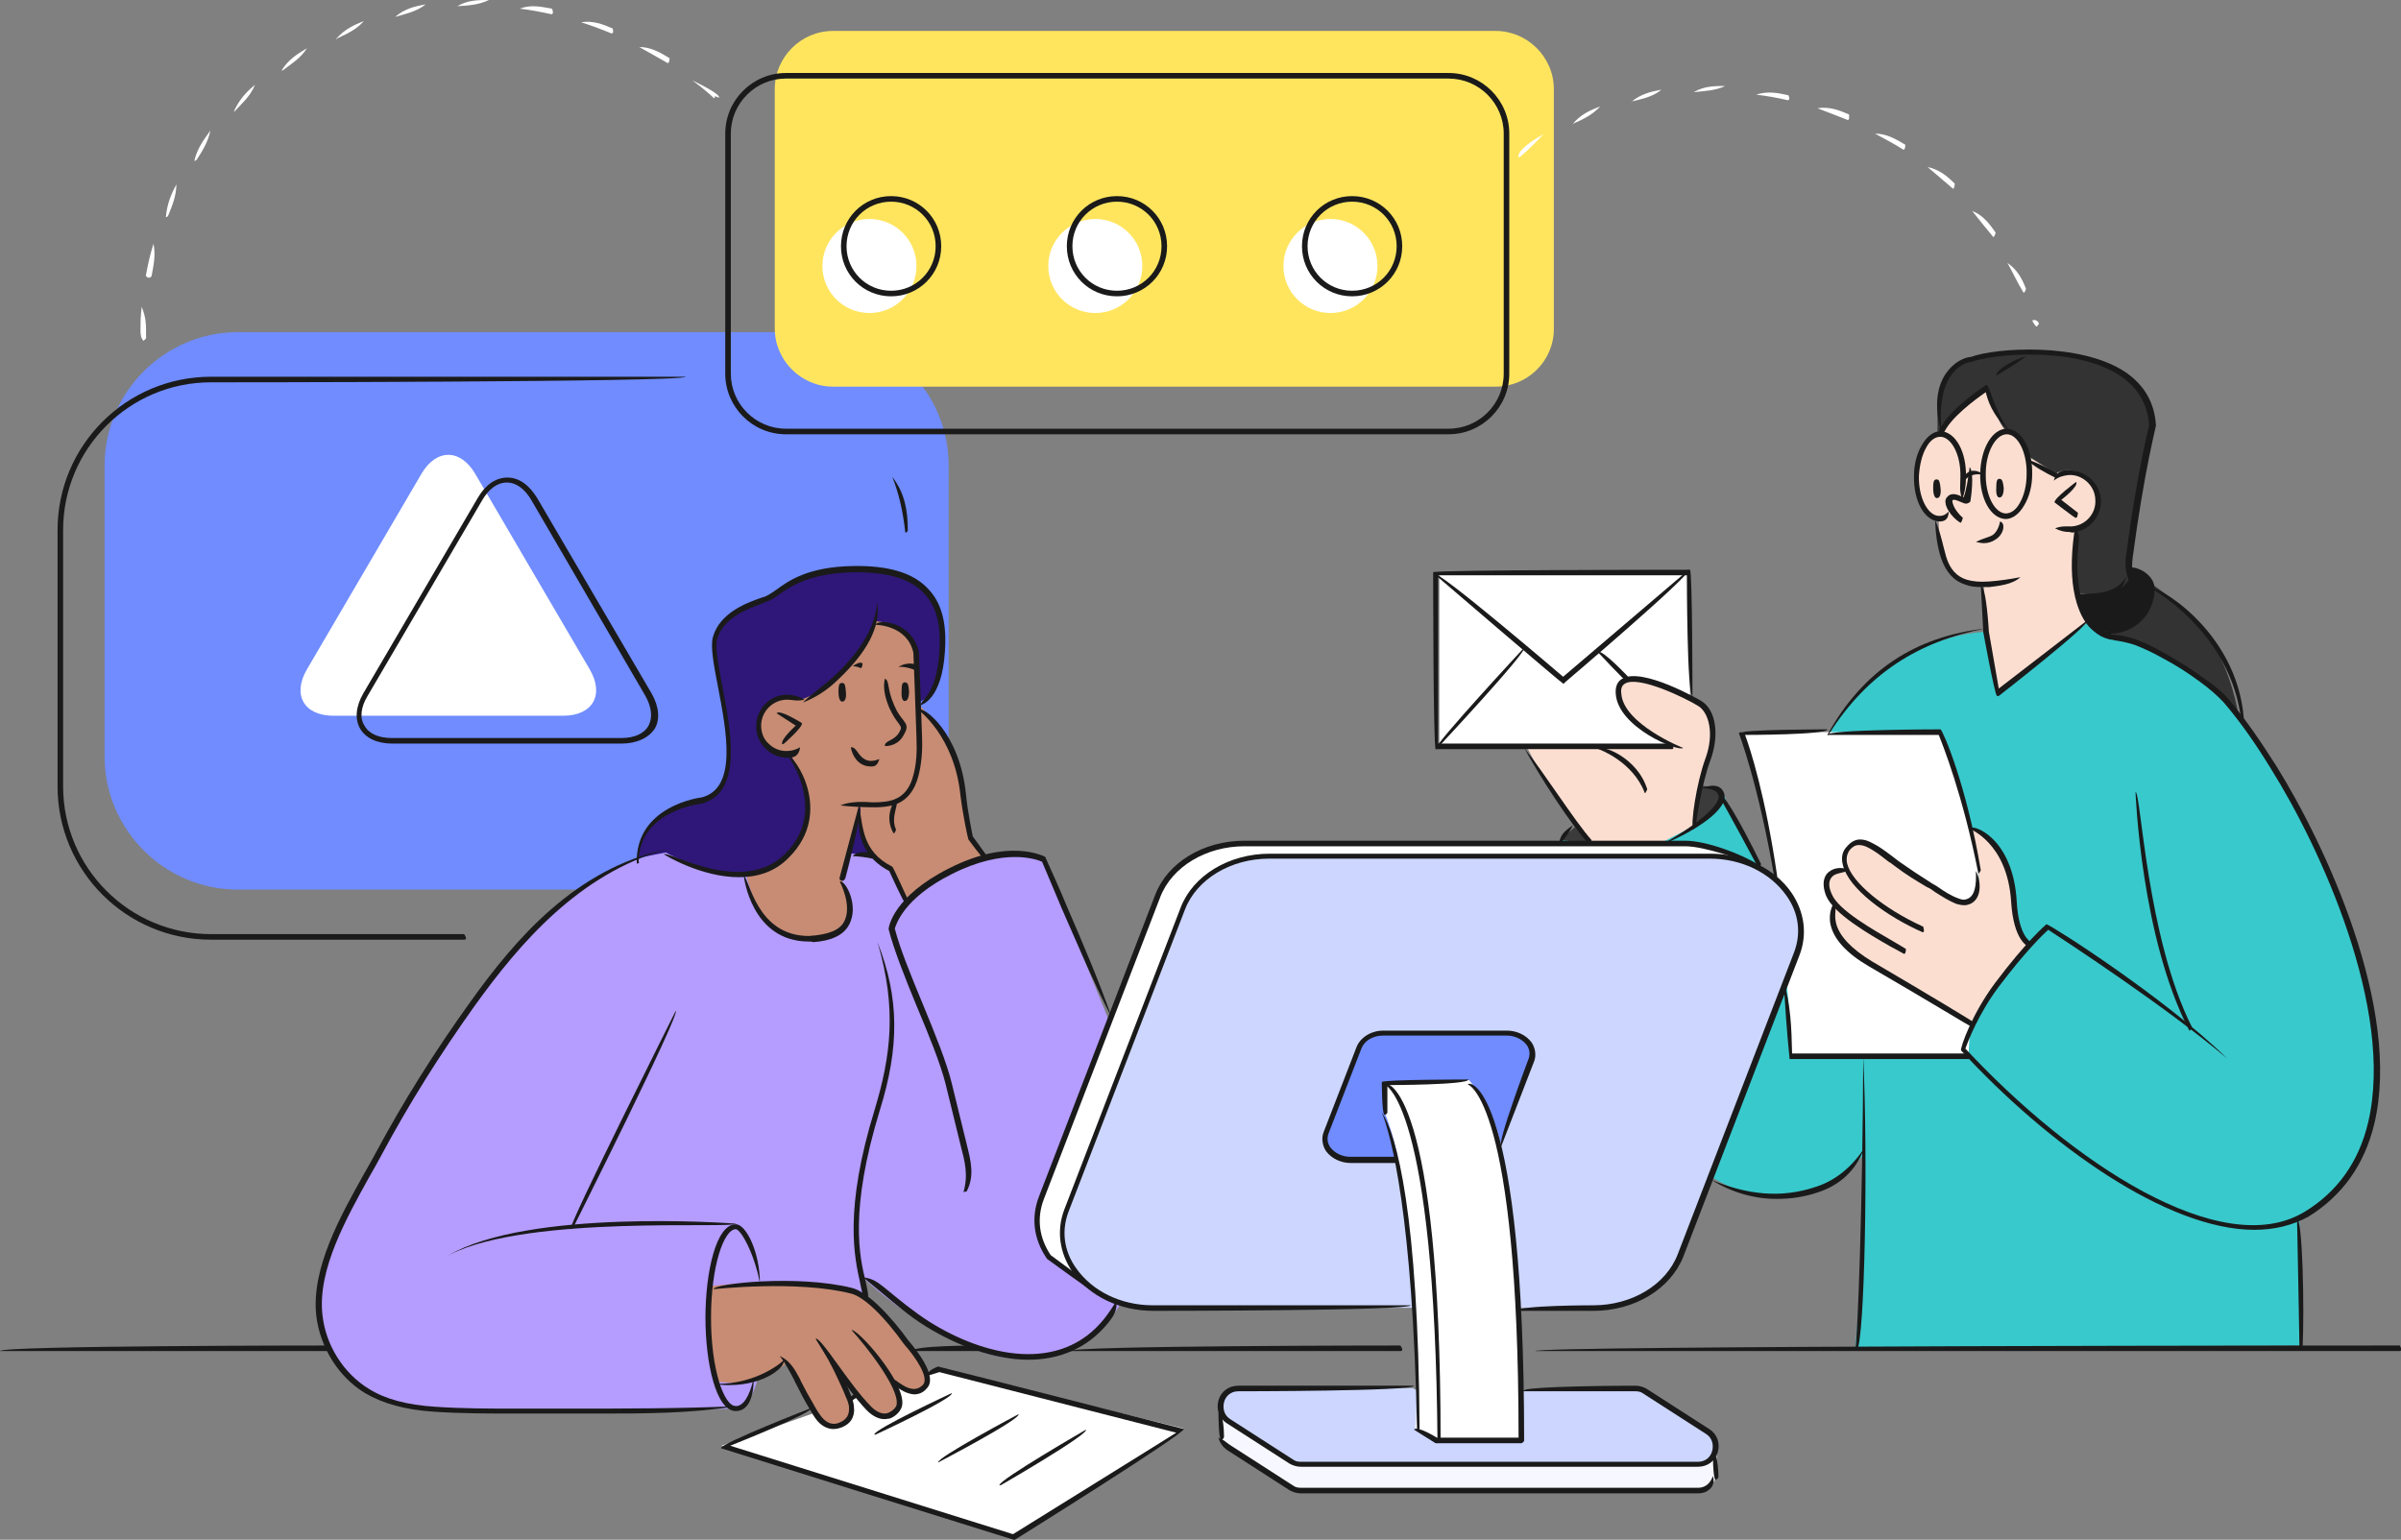 <?xml version="1.0" encoding="utf-8"?>
<!-- Generator: Adobe Illustrator 27.1.1, SVG Export Plug-In . SVG Version: 6.00 Build 0)  -->
<svg version="1.1" id="Layer_1" xmlns="http://www.w3.org/2000/svg" xmlns:xlink="http://www.w3.org/1999/xlink" x="0px" y="0px"
	 viewBox="0 0 388 248.9" style="enable-background:new 0 0 388 248.9;" xml:space="preserve">
<rect x="0" y="0" width="388" height="248.9" fill="#808080" stroke="none"/>
<style type="text/css">
	.st0{fill:#FFFFFF;}
	.st1{clip-path:url(#SVGID_00000133514377910609789030000000877723352656780173_);fill:#CCD6FF;}
	.st2{clip-path:url(#SVGID_00000047030839182405031640000001874025938943789484_);fill:#38C9CC;}
	.st3{clip-path:url(#SVGID_00000070077510408326042760000013078632316620586155_);fill:#708CFF;}
	.st4{clip-path:url(#SVGID_00000012472954719680602690000008784126656712680868_);fill:#B59CFF;}
	.st5{clip-path:url(#SVGID_00000038377406286675999120000001816642610278254734_);fill:#FFE55E;}
	.st6{clip-path:url(#SVGID_00000062156848378878824220000012402546488379350959_);fill:#2E1778;}
	.st7{clip-path:url(#SVGID_00000079483358988297158380000008101879570874554023_);fill:#C78C73;}
	.st8{clip-path:url(#SVGID_00000165950485880154829490000010610013863375645313_);fill:#C78C73;}
	.st9{clip-path:url(#SVGID_00000128460301465049779910000003546009536915492494_);fill:#FFFFFF;}
	.st10{clip-path:url(#SVGID_00000111188567786211586220000016273911735412110223_);fill:#FFFFFF;}
	.st11{clip-path:url(#SVGID_00000041293218702344790860000016126469319294768522_);fill:#FFFFFF;}
	.st12{clip-path:url(#SVGID_00000161622265145353076480000002421665022071222707_);fill:#FFFFFF;}
	.st13{clip-path:url(#SVGID_00000132801108446308525940000002762511366458850716_);fill:#FCDED1;}
	.st14{clip-path:url(#SVGID_00000002345015631179560900000011939030799018485929_);fill:#FCDED1;}
	.st15{clip-path:url(#SVGID_00000155847473371390141160000015164471164675975868_);fill:#1A1A1A;}
	.st16{clip-path:url(#SVGID_00000106132520384166291130000009840432971311798663_);fill:#333333;}
	.st17{clip-path:url(#SVGID_00000000936678914750899810000003328271937206042287_);fill:#333333;}
	.st18{clip-path:url(#SVGID_00000026144895346633884290000007487352740096924058_);fill:#FFFFFF;}
	.st19{clip-path:url(#SVGID_00000074420083310726694610000001482470988262460825_);fill:#FCDED1;}
	.st20{clip-path:url(#SVGID_00000101781372643674522320000010893281522627428742_);fill:#CCD6FF;}
	.st21{clip-path:url(#SVGID_00000062182354961725268060000013919373953630926512_);fill:#708CFF;}
	.st22{clip-path:url(#SVGID_00000001636569130682961390000014155403059168198028_);fill:#FFFFFF;}
	.st23{clip-path:url(#SVGID_00000076562220405114258350000017628302632765878952_);fill:#3B3B3B;}
	.st24{fill:#3B3B3B;}
	.st25{clip-path:url(#SVGID_00000016787680487105346970000003744218129914532268_);fill:#F7F7FF;}
	.st26{clip-path:url(#SVGID_00000110471130462585963930000016359087526178191770_);fill:#1A1A1A;}
	.st27{clip-path:url(#SVGID_00000090264784877429948990000016165059836102649747_);fill:#1A1A1A;}
	.st28{clip-path:url(#SVGID_00000092458695816788736770000000447806416021502854_);fill:#1A1A1A;}
	.st29{clip-path:url(#SVGID_00000179630527877569224330000011015002192714797748_);fill:#1A1A1A;}
	.st30{clip-path:url(#SVGID_00000064331121813127791800000004416473441286266554_);fill:#1A1A1A;}
	.st31{clip-path:url(#SVGID_00000104664336945897091870000014372333179393627051_);fill:#1A1A1A;}
	.st32{clip-path:url(#SVGID_00000027574702805026360840000000046101300306967189_);fill:#1A1A1A;}
	.st33{clip-path:url(#SVGID_00000041984889172933713150000005084943148787726511_);fill:#1A1A1A;}
	.st34{clip-path:url(#SVGID_00000168109894550509270190000006092151941969677976_);fill:#1A1A1A;}
	.st35{clip-path:url(#SVGID_00000062179552473178047700000002608503771187988136_);fill:#1A1A1A;}
	.st36{clip-path:url(#SVGID_00000062160045336071036300000014179489734031425183_);fill:#1A1A1A;}
	.st37{clip-path:url(#SVGID_00000157283866193699215720000007044267535293362845_);fill:#1A1A1A;}
	.st38{clip-path:url(#SVGID_00000119796931915300376200000010798838931007863210_);fill:#1A1A1A;}
	.st39{clip-path:url(#SVGID_00000085247407649106678610000003646055103944425626_);fill:#1A1A1A;}
	.st40{clip-path:url(#SVGID_00000035505728619866808900000017314131792200927399_);fill:#1A1A1A;}
	.st41{clip-path:url(#SVGID_00000157280611280291854020000000492401942903710361_);fill:#1A1A1A;}
	.st42{clip-path:url(#SVGID_00000051380304228162255320000014813924575958439572_);fill:#1A1A1A;}
	.st43{clip-path:url(#SVGID_00000077291074258762706110000010601545222121899436_);fill:#1A1A1A;}
	.st44{clip-path:url(#SVGID_00000176737247016500759390000004781792557481033088_);fill:#1A1A1A;}
	.st45{clip-path:url(#SVGID_00000004534171521358575220000006489170523172669325_);fill:#1A1A1A;}
	.st46{clip-path:url(#SVGID_00000077321063636588547080000013061063178089808802_);fill:#1A1A1A;}
	.st47{clip-path:url(#SVGID_00000066488802509862116960000005853732314740176258_);fill:#1A1A1A;}
	.st48{clip-path:url(#SVGID_00000003071997253625563860000003168474301759629225_);fill:#1A1A1A;}
	.st49{clip-path:url(#SVGID_00000123421255939620248960000013044097732662061969_);fill:#1A1A1A;}
	.st50{clip-path:url(#SVGID_00000006687198879360893930000016087757992396579721_);fill:#1A1A1A;}
	.st51{clip-path:url(#SVGID_00000137127966713308681520000013371189627244824478_);fill:#1A1A1A;}
	.st52{clip-path:url(#SVGID_00000023996453127866297310000011658362289069797289_);fill:#1A1A1A;}
	.st53{clip-path:url(#SVGID_00000082366491821152856520000014885040995022975150_);fill:#1A1A1A;}
	.st54{clip-path:url(#SVGID_00000096758924872661359470000000611926710651826824_);fill:#1A1A1A;}
	.st55{clip-path:url(#SVGID_00000079463471807891095090000016103992277869918092_);fill:#1A1A1A;}
	.st56{clip-path:url(#SVGID_00000093888937470435392400000004173914785472067458_);fill:#1A1A1A;}
	.st57{clip-path:url(#SVGID_00000029020713456205894560000017554334542868151221_);fill:#1A1A1A;}
	.st58{clip-path:url(#SVGID_00000169552314584027563810000011081187149678994828_);fill:#1A1A1A;}
	.st59{clip-path:url(#SVGID_00000038381803067661008850000003905860755724029370_);fill:#1A1A1A;}
	.st60{clip-path:url(#SVGID_00000114790903048508439950000018332991737360070537_);fill:#1A1A1A;}
	.st61{clip-path:url(#SVGID_00000038383589003405668380000013185414539342736524_);fill:#1A1A1A;}
	.st62{clip-path:url(#SVGID_00000018208148873375535010000007384213176554571401_);fill:#1A1A1A;}
	.st63{clip-path:url(#SVGID_00000170269471918202279630000015835732772731006083_);fill:#1A1A1A;}
	.st64{clip-path:url(#SVGID_00000130617679696603564410000017626513836800460986_);fill:#1A1A1A;}
	.st65{clip-path:url(#SVGID_00000123415944032761028690000009109463908988279680_);fill:#1A1A1A;}
	.st66{clip-path:url(#SVGID_00000017481509289341972320000004831343757837551526_);fill:#1A1A1A;}
	.st67{clip-path:url(#SVGID_00000022527047308817518470000006355438965942984844_);fill:#1A1A1A;}
	.st68{clip-path:url(#SVGID_00000124130915336343760650000010136968122746703541_);fill:#1A1A1A;}
	.st69{clip-path:url(#SVGID_00000142150015878951606610000000616009652341396647_);fill:#1A1A1A;}
	.st70{clip-path:url(#SVGID_00000070118817283549930340000004724655556617469604_);fill:#1A1A1A;}
	.st71{clip-path:url(#SVGID_00000030468863974919346460000002315489412711455399_);fill:#1A1A1A;}
	.st72{clip-path:url(#SVGID_00000108995556307722387470000000762019828074404252_);fill:#1A1A1A;}
	.st73{clip-path:url(#SVGID_00000132053855272444688550000002539659740121596078_);fill:#1A1A1A;}
	.st74{clip-path:url(#SVGID_00000100359322857650095580000001264724253334934439_);fill:#1A1A1A;}
	.st75{clip-path:url(#SVGID_00000176748325878560140130000011799221538732379567_);fill:#1A1A1A;}
	.st76{clip-path:url(#SVGID_00000044145963756858447810000014283725460531237027_);fill:#1A1A1A;}
	.st77{clip-path:url(#SVGID_00000039832225810965466530000003876809813844760505_);fill:#1A1A1A;}
	.st78{clip-path:url(#SVGID_00000132057800529764104770000013800039215192438193_);fill:#1A1A1A;}
	.st79{clip-path:url(#SVGID_00000100374384697162164660000004978442233873866121_);fill:#1A1A1A;}
	.st80{clip-path:url(#SVGID_00000074400210775823404150000001136154044604264584_);fill:#1A1A1A;}
	.st81{clip-path:url(#SVGID_00000156585274788721500600000010647323550638069684_);fill:#FFFFFF;}
	.st82{clip-path:url(#SVGID_00000118370619249813258380000008424151254356817052_);fill:#FFFFFF;}
	.st83{clip-path:url(#SVGID_00000108306671508906964520000010125319243372267452_);fill:#1A1A1A;}
	.st84{clip-path:url(#SVGID_00000085955759535088337800000011914552396504292279_);fill:#1A1A1A;}
	.st85{clip-path:url(#SVGID_00000115498671990173189940000012950742130816685960_);fill:#1A1A1A;}
	.st86{clip-path:url(#SVGID_00000062161126174280199130000016293509454555140273_);fill:#1A1A1A;}
	.st87{clip-path:url(#SVGID_00000068652486674115542610000012804127918498814616_);fill:#1A1A1A;}
	.st88{clip-path:url(#SVGID_00000102518387335384837630000015205414685329084849_);fill:#1A1A1A;}
	.st89{clip-path:url(#SVGID_00000083052241708340341130000013304724744653835688_);fill:#1A1A1A;}
	.st90{clip-path:url(#SVGID_00000101096549590508518250000013893545116308337297_);fill:#1A1A1A;}
	.st91{clip-path:url(#SVGID_00000153696338605451543200000008498065826137862068_);fill:#1A1A1A;}
	.st92{clip-path:url(#SVGID_00000023270633514715155270000012399715201374730883_);fill:#1A1A1A;}
	.st93{clip-path:url(#SVGID_00000050662889588176654920000009802929428146326693_);fill:#1A1A1A;}
	.st94{clip-path:url(#SVGID_00000142892269338211890110000012764672582249345462_);fill:#1A1A1A;}
	.st95{clip-path:url(#SVGID_00000116922408414893100120000005986194714395723962_);fill:#1A1A1A;}
	.st96{clip-path:url(#SVGID_00000075155237235807137500000001375918476107285935_);fill:#1A1A1A;}
	.st97{clip-path:url(#SVGID_00000042724132455381031540000018281392361585409464_);fill:#1A1A1A;}
	.st98{clip-path:url(#SVGID_00000007387853850984517820000006892186873292846257_);fill:#1A1A1A;}
	.st99{clip-path:url(#SVGID_00000038391815419576880230000010885575904672333701_);fill:#1A1A1A;}
	.st100{clip-path:url(#SVGID_00000021083563402816231810000000339520666482888881_);fill:#1A1A1A;}
	.st101{clip-path:url(#SVGID_00000181772619335316076320000004855792066636604319_);fill:#1A1A1A;}
	.st102{clip-path:url(#SVGID_00000037676377498495817350000001308192751688876699_);fill:#1A1A1A;}
	.st103{clip-path:url(#SVGID_00000132079216463797343390000012816031368772366491_);fill:#1A1A1A;}
	.st104{clip-path:url(#SVGID_00000150806921929702907970000018234642784533233043_);fill:#1A1A1A;}
	.st105{clip-path:url(#SVGID_00000134952328369648408310000011034774987158172291_);fill:#1A1A1A;}
	.st106{clip-path:url(#SVGID_00000179619993151977956280000011972825064223603096_);fill:#1A1A1A;}
	.st107{clip-path:url(#SVGID_00000012454726832081144580000017913639841879127456_);fill:#1A1A1A;}
	.st108{clip-path:url(#SVGID_00000150079799165236346510000008820238279539036568_);fill:#1A1A1A;}
	.st109{clip-path:url(#SVGID_00000053539367137231023550000007962341456918069416_);fill:#1A1A1A;}
	.st110{clip-path:url(#SVGID_00000060714421544134189920000000288069514738440890_);fill:#1A1A1A;}
	.st111{clip-path:url(#SVGID_00000093165775819112728060000005872247617210003352_);fill:#1A1A1A;}
	.st112{clip-path:url(#SVGID_00000096759540881573027960000010558772626898654341_);fill:#1A1A1A;}
	.st113{clip-path:url(#SVGID_00000013910782400295059500000004378087936917138052_);fill:#1A1A1A;}
	.st114{clip-path:url(#SVGID_00000086681012167196558800000003950349062830592897_);fill:#1A1A1A;}
	.st115{clip-path:url(#SVGID_00000030446983478473074370000014821701984357946047_);fill:#1A1A1A;}
	.st116{clip-path:url(#SVGID_00000128464108745219336480000001700644937322252960_);fill:#1A1A1A;}
	.st117{clip-path:url(#SVGID_00000088821099521064560930000002385259137781842852_);fill:#1A1A1A;}
	.st118{clip-path:url(#SVGID_00000090274294256451479330000010569992732403935640_);fill:#1A1A1A;}
	.st119{clip-path:url(#SVGID_00000111189356828480976610000009675833872326159758_);fill:#1A1A1A;}
	.st120{clip-path:url(#SVGID_00000063591083800273789490000012523539938835516054_);fill:#1A1A1A;}
	.st121{clip-path:url(#SVGID_00000015341875842258437680000000038129696582272691_);fill:#1A1A1A;}
	.st122{clip-path:url(#SVGID_00000176007415250501761620000005077461010214965930_);fill:#1A1A1A;}
	.st123{clip-path:url(#SVGID_00000031888004400451478400000000879534217392983225_);fill:#1A1A1A;}
	.st124{clip-path:url(#SVGID_00000058558567873596514190000011563225665390194850_);fill:#1A1A1A;}
</style>
<g>
	<rect x="232.6" y="92.8" class="st0" width="40.5" height="28.2"/>
	<polygon class="st0" points="116.6,233.7 163.8,248.4 191.2,230.9 151.7,221.3 	"/>
	<g>
		<defs>
			<rect id="SVGID_1_" x="0" width="388" height="248.9"/>
		</defs>
		<clipPath id="SVGID_00000152246214462842208860000003317916818594779043_">
			<use xlink:href="#SVGID_1_"  style="overflow:visible;"/>
		</clipPath>
		<path style="clip-path:url(#SVGID_00000152246214462842208860000003317916818594779043_);fill:#CCD6FF;" d="M228.5,224.4H199
			l-1.4,1.5v2.8l-0.4,3.9l12,8.2l66.1,0.1c0,0,1.7-1,1.9-1.9c0.2-0.9,0.1-6,0.1-6s0.2-0.5-3.8-3.1c-4-2.6-8.7-5.3-8.7-5.3H228.5z"/>
	</g>
	<g>
		<defs>
			<rect id="SVGID_00000113345978624551309490000007384193968665445304_" x="0" width="388" height="248.9"/>
		</defs>
		<clipPath id="SVGID_00000031893707875191319350000006967299389307265209_">
			<use xlink:href="#SVGID_00000113345978624551309490000007384193968665445304_"  style="overflow:visible;"/>
		</clipPath>
		<path style="clip-path:url(#SVGID_00000031893707875191319350000006967299389307265209_);fill:#38C9CC;" d="M337.6,100.4
			c0,0,1.6,2,3.2,2.3c1.6,0.3,12.6,2,21.4,13.5c8.8,11.4,16.3,28.5,18.3,35.9c2,7.4,6.7,24.9,0,35.6c0,0-2.2,6.1-8.9,9.1v20.7
			l-71.8,0.4c0,0,1.1-11.5,1.3-18.6c0.2-7.1,0-12.6,0-12.6s-9.4,12.6-24.3,3.7l-24.6-54.5c0,0,20.9-9,23.7-8.8
			c2.8,0.1,3.1,2.6,3.1,2.6l5.4,10.3l3.2,2.4l8.5-24.8c0,0,8.5-14.4,24.9-15.5L337.6,100.4z"/>
	</g>
	<g>
		<defs>
			<rect id="SVGID_00000071529782489035901960000006053584095893714860_" x="0" width="388" height="248.9"/>
		</defs>
		<clipPath id="SVGID_00000065049649576905897900000007515218536351841447_">
			<use xlink:href="#SVGID_00000071529782489035901960000006053584095893714860_"  style="overflow:visible;"/>
		</clipPath>
		<path style="clip-path:url(#SVGID_00000065049649576905897900000007515218536351841447_);fill:#708CFF;" d="M131.8,143.8H38.4
			c-11.8,0-21.5-9.7-21.5-21.5V75.2c0-11.8,9.7-21.5,21.5-21.5h93.4c11.8,0,21.5,9.7,21.5,21.5v47.1
			C153.3,134.2,143.7,143.8,131.8,143.8"/>
	</g>
	<g>
		<defs>
			<rect id="SVGID_00000127026843619052672480000016572385486163387045_" x="0" width="388" height="248.9"/>
		</defs>
		<clipPath id="SVGID_00000125584713052368107250000012113262236984241540_">
			<use xlink:href="#SVGID_00000127026843619052672480000016572385486163387045_"  style="overflow:visible;"/>
		</clipPath>
		<path style="clip-path:url(#SVGID_00000125584713052368107250000012113262236984241540_);fill:#B59CFF;" d="M107.5,137.8
			c0,0-15.3,1.2-31.4,24.6c-16.1,23.4-22.9,38.2-23.8,42.1c-0.8,4-3.1,14.3,7.3,20.6c0,0,2.4,2.9,19.9,3c17.5,0,40.2-0.4,40.2-0.4
			s1.9-1.2,2.7-4.8c0.8-3.6,18.9-5.6,18.9-5.6l-2.1-11c0,0,16.2,15.5,28.5,13.1c12.3-2.4,14.4-11,14.4-11l-3-43.7l-10.5-25.8
			c0,0-6.3-2.6-14.2,1.4c-7.9,4-8,5.2-8,5.2s-2-6-5.3-7.2c-3.2-1.2-9.2-0.9-9.2-0.9L107.5,137.8z"/>
	</g>
	<g>
		<defs>
			<rect id="SVGID_00000178889809843898980440000009058392607714634420_" x="0" width="388" height="248.9"/>
		</defs>
		<clipPath id="SVGID_00000183226890802308852230000003299916815747738040_">
			<use xlink:href="#SVGID_00000178889809843898980440000009058392607714634420_"  style="overflow:visible;"/>
		</clipPath>
		<path style="clip-path:url(#SVGID_00000183226890802308852230000003299916815747738040_);fill:#FFE55E;" d="M241.7,62.5H134.6
			c-5.1,0-9.4-4.2-9.4-9.4V14.4c0-5.1,4.2-9.4,9.4-9.4h107.1c5.1,0,9.4,4.2,9.4,9.4v38.8C251.1,58.3,246.9,62.5,241.7,62.5"/>
	</g>
	<g>
		<defs>
			<rect id="SVGID_00000158746569048524448080000004374799988454894010_" x="0" width="388" height="248.9"/>
		</defs>
		<clipPath id="SVGID_00000167393213184862722650000010178269639926786973_">
			<use xlink:href="#SVGID_00000158746569048524448080000004374799988454894010_"  style="overflow:visible;"/>
		</clipPath>
		<path style="clip-path:url(#SVGID_00000167393213184862722650000010178269639926786973_);fill:#2E1778;" d="M148.7,113.4
			c0,0,2.9-1,3.3-5.7c0.3-4.7,0.5-8.1-1.6-11.5c-2.2-3.4-8.5-4.6-13.4-4.5c-4.9,0.1-10.5,2.8-12.2,4.6c0,0-5.5,2.2-6.6,3.2
			c-1.1,1-3.5,2.5-2.4,7.4c1.1,4.9,2,10.8,2.1,14.6c0.1,3.8-1.3,7.1-3.9,7.7c-2.7,0.6-10.2,1.6-11,9.5l4.6-0.9
			c0,0,11.7,6.6,17.3,2.4c5.6-4.3,4.6-4.7,4.6-4.7l8.3,2.5l3.2,0.3c0,0,8.8,0,10.1-8.7c1.3-8.6-2.5-14-2.5-14L148.7,113.4z"/>
	</g>
	<g>
		<defs>
			<rect id="SVGID_00000106826284539969418820000009532742294246316432_" x="0" width="388" height="248.9"/>
		</defs>
		<clipPath id="SVGID_00000165938392123778506920000005633399846787469464_">
			<use xlink:href="#SVGID_00000106826284539969418820000009532742294246316432_"  style="overflow:visible;"/>
		</clipPath>
		<path style="clip-path:url(#SVGID_00000165938392123778506920000005633399846787469464_);fill:#C78C73;" d="M159.2,138.3
			c0.2,0-2.4-2.9-2.4-2.9s-0.9-8.3-2.5-12.8c-1.6-4.5-5.7-8.6-5.7-8.6l-0.5-9c0,0-0.7-4-6.6-4.6c0,0-3.6,9.7-11.8,12.6
			c0,0-5.6-1.4-7.1,3.4s5.1,5.6,5.1,5.6s4.1,5.9,2.8,10.5c-1.3,4.6-5.1,8.5-9.9,8.8c0,0,2.1,12.3,11.2,10.3c9.1-1.9,4.1-9.5,4.1-9.5
			l3.2-12c0,0-0.9,8.2,4.7,10.2l2.3,5C146.3,145.4,153.3,139.5,159.2,138.3"/>
	</g>
	<g>
		<defs>
			<rect id="SVGID_00000005945295494965788290000002831130423497114496_" x="0" width="388" height="248.9"/>
		</defs>
		<clipPath id="SVGID_00000140011382077044102870000017345598736944634798_">
			<use xlink:href="#SVGID_00000005945295494965788290000002831130423497114496_"  style="overflow:visible;"/>
		</clipPath>
		<path style="clip-path:url(#SVGID_00000140011382077044102870000017345598736944634798_);fill:#C78C73;" d="M114.7,207.9
			c0,0,7.6-0.9,14.1-0.5c6.6,0.4,9.2,0.5,11.6,2.8c2.4,2.2,8.1,9,9.2,11.4c1.1,2.4-0.9,3.5-1.9,3.4c-1-0.2-3.4-1.5-3.4-1.5
			s2.8,4.8-0.5,5.4c-3.4,0.7-5-3.3-6.2-5.1c-1.2-1.8-3.5-4.9-3.5-4.9l3.5,8.6c0,0,0.8,2.5-2,2.9c-2.8,0.4-5.1-4-5.1-4l-3.3-6.1
			c0,0-4.7,4.2-11.5,3C115.7,223.3,114.1,213.7,114.7,207.9"/>
	</g>
	<g>
		<defs>
			<rect id="SVGID_00000099622879588818491960000014801746225415957155_" x="0" width="388" height="248.9"/>
		</defs>
		<clipPath id="SVGID_00000060013637866261085820000017089700261001720494_">
			<use xlink:href="#SVGID_00000099622879588818491960000014801746225415957155_"  style="overflow:visible;"/>
		</clipPath>
		<path style="clip-path:url(#SVGID_00000060013637866261085820000017089700261001720494_);fill:#FFFFFF;" d="M76.8,76.6
			c-2.4-4.1-6.3-4.1-8.7,0l-18.5,31.6c-2.4,4.1-0.5,7.5,4.3,7.5H91c4.8,0,6.7-3.4,4.3-7.5L76.8,76.6z"/>
	</g>
	<g>
		<defs>
			<rect id="SVGID_00000155137822380776338870000014986642303206988722_" x="0" width="388" height="248.9"/>
		</defs>
		<clipPath id="SVGID_00000111875370918715995150000007445764990450626441_">
			<use xlink:href="#SVGID_00000155137822380776338870000014986642303206988722_"  style="overflow:visible;"/>
		</clipPath>
		<path style="clip-path:url(#SVGID_00000111875370918715995150000007445764990450626441_);fill:#FFFFFF;" d="M184.6,43
			c0,4.2-3.4,7.6-7.6,7.6c-4.2,0-7.6-3.4-7.6-7.6c0-4.2,3.4-7.6,7.6-7.6C181.2,35.4,184.6,38.8,184.6,43"/>
	</g>
	<g>
		<defs>
			<rect id="SVGID_00000158009185086528445000000014774090878441920933_" x="0" width="388" height="248.9"/>
		</defs>
		<clipPath id="SVGID_00000049926584690923764010000009385611902003392648_">
			<use xlink:href="#SVGID_00000158009185086528445000000014774090878441920933_"  style="overflow:visible;"/>
		</clipPath>
		<path style="clip-path:url(#SVGID_00000049926584690923764010000009385611902003392648_);fill:#FFFFFF;" d="M148.1,43
			c0,4.2-3.4,7.6-7.6,7.6s-7.6-3.4-7.6-7.6c0-4.2,3.4-7.6,7.6-7.6S148.1,38.8,148.1,43"/>
	</g>
	<g>
		<defs>
			<rect id="SVGID_00000124852922541105834780000010897390765015419271_" x="0" width="388" height="248.9"/>
		</defs>
		<clipPath id="SVGID_00000008844363151386905490000009800717542354087315_">
			<use xlink:href="#SVGID_00000124852922541105834780000010897390765015419271_"  style="overflow:visible;"/>
		</clipPath>
		<path style="clip-path:url(#SVGID_00000008844363151386905490000009800717542354087315_);fill:#FFFFFF;" d="M222.6,43
			c0,4.2-3.4,7.6-7.6,7.6c-4.2,0-7.6-3.4-7.6-7.6c0-4.2,3.4-7.6,7.6-7.6C219.2,35.4,222.6,38.8,222.6,43"/>
	</g>
	<g>
		<defs>
			<rect id="SVGID_00000051362789652085692630000010256016152235530682_" x="0" width="388" height="248.9"/>
		</defs>
		<clipPath id="SVGID_00000078766444703769118620000017573943400030902967_">
			<use xlink:href="#SVGID_00000051362789652085692630000010256016152235530682_"  style="overflow:visible;"/>
		</clipPath>
		<path style="clip-path:url(#SVGID_00000078766444703769118620000017573943400030902967_);fill:#FCDED1;" d="M273.6,133.6
			c0,0,2-8.1,2.4-10.8c0.4-2.7,1.6-6.2-0.6-8.5c-2.2-2.2-7.4-4.5-9.5-4.5c-2.1,0-3.8,0.2-4.2,1.7c-0.4,1.5-0.5,4.4,8.3,9l-23.3,0.2
			c0,0,4.7,9.3,10.2,15.7l11.8-0.3L273.6,133.6z"/>
	</g>
	<g>
		<defs>
			<rect id="SVGID_00000119087020288834861910000006498854063555847821_" x="0" width="388" height="248.9"/>
		</defs>
		<clipPath id="SVGID_00000010278715436831993720000005506815223987432587_">
			<use xlink:href="#SVGID_00000119087020288834861910000006498854063555847821_"  style="overflow:visible;"/>
		</clipPath>
		<path style="clip-path:url(#SVGID_00000010278715436831993720000005506815223987432587_);fill:#FCDED1;" d="M337.6,100.4
			c0,0-2.6-3.4-2.3-8.5c0.2-5.2,0.4-6.5,0.4-6.5s3.9-1.7,3.3-5.6c-0.6-3.8-3.8-3.9-6.7-3.3l-4.6-2.7c0,0-0.5-3.5-3.5-4
			c0,0-2.7-3.5-2.7-7.2c0,0-6,3-7.6,7.6c0,0-4-0.1-4.1,6.4c-0.1,6.4,3.5,7.5,3.5,7.5s-0.1,7.3,2.8,9.1c2.9,1.9,4.5,1,4.5,1l0.2,7.8
			l2,10L337.6,100.4z"/>
	</g>
	<g>
		<defs>
			<rect id="SVGID_00000104691829922514806430000000903965759986066337_" x="0" width="388" height="248.9"/>
		</defs>
		<clipPath id="SVGID_00000137103753326111837740000017789607456600727197_">
			<use xlink:href="#SVGID_00000104691829922514806430000000903965759986066337_"  style="overflow:visible;"/>
		</clipPath>
		<path style="clip-path:url(#SVGID_00000137103753326111837740000017789607456600727197_);fill:#1A1A1A;" d="M335.7,95.9
			c0,0,2.8,0.7,5,0c2.2-0.7,3.3-2.4,3.3-2.4l-0.1-2c0,0,1.3,0.4,2.9,2s1.2,5.3-2.1,7.3c-3.3,2-5.6,1.2-5.6,1.2
			S336.5,100.2,335.7,95.9"/>
	</g>
	<g>
		<defs>
			<rect id="SVGID_00000177482460568683716960000005257744890241056646_" x="0" width="388" height="248.9"/>
		</defs>
		<clipPath id="SVGID_00000072249703293824131110000005767803102950698429_">
			<use xlink:href="#SVGID_00000177482460568683716960000005257744890241056646_"  style="overflow:visible;"/>
		</clipPath>
		<path style="clip-path:url(#SVGID_00000072249703293824131110000005767803102950698429_);fill:#333333;" d="M348,94.6
			c0,0,7.5,5,10.4,10.8c2.9,5.8,3.4,10.8,3.4,10.8s-3.6-5.8-10.8-9.6c-7.2-3.8-11.1-4.5-11.1-4.5s4.7,0.2,6.2-2.6S348,94.6,348,94.6
			"/>
	</g>
	<g>
		<defs>
			<rect id="SVGID_00000078012155830983853050000006778051911035378317_" x="0" width="388" height="248.9"/>
		</defs>
		<clipPath id="SVGID_00000070840333200928324720000002584310403584283024_">
			<use xlink:href="#SVGID_00000078012155830983853050000006778051911035378317_"  style="overflow:visible;"/>
		</clipPath>
		<path style="clip-path:url(#SVGID_00000070840333200928324720000002584310403584283024_);fill:#333333;" d="M344.1,93.5
			c0,0-0.6-2.9,1.2-12.6c1.8-9.6,2.4-12.1,2.4-12.1s0.5-7.4-8-10c-8.5-2.7-17.4-2.2-21.3-0.7c-3.9,1.5-5.3,4.9-5.3,7.6
			c0,2.8,0,4.1,0,4.1c0.7,0,2.2-3.4,8-7.3c0,0,1.5,5.8,3.2,7.2c0,0,3,0.3,3.5,4c0,0,3.3,2.3,4.6,2.7c0,0,1.6-1,3.7,0.1
			c2.1,1.1,3.2,3.1,3,5.4c-0.2,2.3-3.3,3.3-3.3,3.3s-0.7,4.3-0.5,7c0.2,2.8,0.5,3.6,0.5,3.6S342.1,97.4,344.1,93.5"/>
	</g>
	<g>
		<defs>
			<rect id="SVGID_00000043456718782633157030000012942336959837750400_" x="0" width="388" height="248.9"/>
		</defs>
		<clipPath id="SVGID_00000142897341894477847340000012440800995168785574_">
			<use xlink:href="#SVGID_00000043456718782633157030000012942336959837750400_"  style="overflow:visible;"/>
		</clipPath>
		<path style="clip-path:url(#SVGID_00000142897341894477847340000012440800995168785574_);fill:#FFFFFF;" d="M319.8,139.9
			c0,0-3.7-16.9-6-21.5l-32.3-0.1c0,0,4.4,15.1,5.2,22.4c0.8,7.3,3.3,26.2,2.5,30h28.9L319.8,139.9z"/>
	</g>
	<g>
		<defs>
			<rect id="SVGID_00000098188297697637151290000008596256767135833530_" x="0" width="388" height="248.9"/>
		</defs>
		<clipPath id="SVGID_00000026856320198639307660000004062845691064972727_">
			<use xlink:href="#SVGID_00000098188297697637151290000008596256767135833530_"  style="overflow:visible;"/>
		</clipPath>
		<path style="clip-path:url(#SVGID_00000026856320198639307660000004062845691064972727_);fill:#FCDED1;" d="M328,152.7
			c0,0-2.6-2.8-2.5-6.6c0.1-3.9-0.9-6.5-2.9-9.1c-2-2.6-4.3-3.4-4.3-3.4l1.4,7.2c0,0,0.8,5.7-2.5,5.1c-3.4-0.6-14.7-9.5-14.7-9.5
			s-2.3-0.8-3.4,0.4c-1.1,1.2-0.4,4.3-0.4,4.3s-2.5-0.4-3.4,0.7c-0.9,1.1,1.4,4.6,1.4,4.6s-0.7,1-0.5,2.1c0.1,1.1,0.1,4.3,7.6,8.3
			c7.5,4,15.1,9,15.1,9S324.3,155.7,328,152.7"/>
	</g>
	<polygon class="st0" points="281.2,138.7 273.1,136.3 198.8,136.3 194.7,137.5 190.5,140.1 188.2,142.6 167.7,195.6 167.9,199.2 
		169.5,203 174.9,206.7 	"/>
	<g>
		<defs>
			<rect id="SVGID_00000023964059027250012280000017197296176423643583_" x="0" width="388" height="248.9"/>
		</defs>
		<clipPath id="SVGID_00000101088400360038119900000002221848610509221561_">
			<use xlink:href="#SVGID_00000023964059027250012280000017197296176423643583_"  style="overflow:visible;"/>
		</clipPath>
		<path style="clip-path:url(#SVGID_00000101088400360038119900000002221848610509221561_);fill:#CCD6FF;" d="M276.3,138.3h-71.2
			c-6.4,0-12,3.4-14,8.5l-18.8,48.8c-3,7.8,4.1,15.8,14,15.8H228h17.3h12.3c6.4,0,12-3.4,14-8.5l18.8-48.8
			C293.3,146.3,286.2,138.3,276.3,138.3"/>
	</g>
	<g>
		<defs>
			<rect id="SVGID_00000021104274587863506670000015985997245961028020_" x="0" width="388" height="248.9"/>
		</defs>
		<clipPath id="SVGID_00000106855468220534339880000007909722645414730882_">
			<use xlink:href="#SVGID_00000021104274587863506670000015985997245961028020_"  style="overflow:visible;"/>
		</clipPath>
		<path style="clip-path:url(#SVGID_00000106855468220534339880000007909722645414730882_);fill:#708CFF;" d="M225.7,187.3l-8.4,0.3
			l-2.6-1.6l-0.5-2.4l5.8-14.8l2.1-1.8h22.8l2.3,1.5l0.6,2.3l-5.3,14c0,0-1.3-6.7-5.1-10h-13.6v4.9c0,0,2,5,2,7.2V187.3z"/>
	</g>
	<g>
		<defs>
			<rect id="SVGID_00000172440687717642345680000014272858736426115979_" x="0" width="388" height="248.9"/>
		</defs>
		<clipPath id="SVGID_00000142150706261112079400000016130722105843422371_">
			<use xlink:href="#SVGID_00000172440687717642345680000014272858736426115979_"  style="overflow:visible;"/>
		</clipPath>
		<path style="clip-path:url(#SVGID_00000142150706261112079400000016130722105843422371_);fill:#FFFFFF;" d="M223.7,179.7
			c0,0,3.1,7.1,3.7,18.6c0.7,11.5,2.1,26.6,1.3,32.5l3.3,2.1h13.8c0,0,0.3-15.2-0.7-26.2c-1-11-2.4-21.6-4-25.7
			c-1.7-4.1-3.7-6.4-3.7-6.4l-13.6,0.4V179.7z"/>
	</g>
	<g>
		<defs>
			<rect id="SVGID_00000138573595111829120650000013176095682005732000_" x="0" width="388" height="248.9"/>
		</defs>
		<clipPath id="SVGID_00000096754048991134308160000018292055909576232871_">
			<use xlink:href="#SVGID_00000138573595111829120650000013176095682005732000_"  style="overflow:visible;"/>
		</clipPath>
		<path style="clip-path:url(#SVGID_00000096754048991134308160000018292055909576232871_);fill:#3B3B3B;" d="M273.6,133.6l1.2-6.6
			c0,0,3.5,0,3.4,2.2C278.1,131.3,273.6,133.6,273.6,133.6"/>
	</g>
	<polygon class="st24" points="254.5,133.7 252.1,135.8 256.9,136.3 	"/>
	<g>
		<defs>
			<rect id="SVGID_00000141439623130084706450000001916447569654503843_" x="0" width="388" height="248.9"/>
		</defs>
		<clipPath id="SVGID_00000034767942075624263040000011255168677346333612_">
			<use xlink:href="#SVGID_00000141439623130084706450000001916447569654503843_"  style="overflow:visible;"/>
		</clipPath>
		<path style="clip-path:url(#SVGID_00000034767942075624263040000011255168677346333612_);fill:#F7F7FF;" d="M209.2,240.8
			c0,0,65.7,0.6,66.9,0.1c0.1-0.1,1.1-1.8,1.1-1.9c0.2-0.6,0.2-2.9,0.2-4.4c-0.1,0-0.6,1-0.6,1l-1.9,1.1h-65.5l-11.8-7.9l-0.4,3.9
			L209.2,240.8z"/>
	</g>
	<g>
		<defs>
			<rect id="SVGID_00000088841523067516647460000010505307660067977912_" x="0" width="388" height="248.9"/>
		</defs>
		<clipPath id="SVGID_00000124873027470447394290000010813742131249443500_">
			<use xlink:href="#SVGID_00000088841523067516647460000010505307660067977912_"  style="overflow:visible;"/>
		</clipPath>
		<path style="clip-path:url(#SVGID_00000124873027470447394290000010813742131249443500_);fill:#1A1A1A;" d="M344.1,94
			c-1-2.1-0.5-4.3-0.5-4.4c1.7-12.8,3.5-20,3.7-20.8c-0.2-3.4-1.8-6.1-4.6-8c-7.4-5-21-3.5-24.1-2.3c-0.2,0-1.8,0.2-3.1,1.9
			c-1.6,2-2.2,5.4-1.7,9.8c-1.4-4.6-0.8-8.2,1.1-10.4c1.5-1.8,3.2-2.1,3.6-2.1c4-1.5,17.6-2.4,24.9,2.4c3.1,2.1,4.8,5,5,8.7
			c0,0.2-1.9,7.4-3.7,20.9c0,0.1-0.4,2.1,0.1,3.6C344.1,94,344.1,94,344.1,94"/>
	</g>
	<g>
		<defs>
			<rect id="SVGID_00000166673605533920561400000009838909938221624988_" x="0" width="388" height="248.9"/>
		</defs>
		<clipPath id="SVGID_00000003787987827776819260000014545687087046696588_">
			<use xlink:href="#SVGID_00000166673605533920561400000009838909938221624988_"  style="overflow:visible;"/>
		</clipPath>
		<path style="clip-path:url(#SVGID_00000003787987827776819260000014545687087046696588_);fill:#1A1A1A;" d="M295.3,118.8
			c5.8-10.5,14.3-15.9,25.5-17.2c-10.9,2.1-19.1,7.4-25.2,17C295.6,118.7,295.5,118.8,295.3,118.8"/>
	</g>
	<g>
		<defs>
			<rect id="SVGID_00000151516356360331790370000004978636558517088129_" x="0" width="388" height="248.9"/>
		</defs>
		<clipPath id="SVGID_00000119821142405467933010000000544953397209322426_">
			<use xlink:href="#SVGID_00000151516356360331790370000004978636558517088129_"  style="overflow:visible;"/>
		</clipPath>
		<path style="clip-path:url(#SVGID_00000119821142405467933010000000544953397209322426_);fill:#1A1A1A;" d="M320.2,94.9
			c-1,0-1.9-0.1-2.6-0.4c-1.9-0.6-3.1-2-3.9-4.2c-0.6-1.8-0.9-3.8-1-6.3c1,2.4,1.3,4.3,1.8,6c0.6,2,1.7,3.2,3.3,3.7
			c1,0.3,2.1,0.4,3.6,0.3c1.5-0.1,3.6-0.4,5.1-0.7c-1.3,1.2-3.5,1.4-5,1.6C321.1,94.9,320.6,94.9,320.2,94.9"/>
	</g>
	<g>
		<defs>
			<rect id="SVGID_00000142141494688698064270000018140989887157476543_" x="0" width="388" height="248.9"/>
		</defs>
		<clipPath id="SVGID_00000157275298827643461110000006608243817967448489_">
			<use xlink:href="#SVGID_00000142141494688698064270000018140989887157476543_"  style="overflow:visible;"/>
		</clipPath>
		<path style="clip-path:url(#SVGID_00000157275298827643461110000006608243817967448489_);fill:#1A1A1A;" d="M332.3,77.3
			c-2-1-3.5-1.8-4.9-3.1c1.9,0.6,3.4,1.4,5.1,2.3C332.6,77.2,332.5,77.3,332.3,77.3"/>
	</g>
	<g>
		<defs>
			<rect id="SVGID_00000106867463682398412850000007763814694127900077_" x="0" width="388" height="248.9"/>
		</defs>
		<clipPath id="SVGID_00000138554855465580506010000002964521837365527725_">
			<use xlink:href="#SVGID_00000106867463682398412850000007763814694127900077_"  style="overflow:visible;"/>
		</clipPath>
		<path style="clip-path:url(#SVGID_00000138554855465580506010000002964521837365527725_);fill:#1A1A1A;" d="M313.6,70.6
			c-0.4-0.1-0.5-0.4-0.4-0.6c1.2-3.5,7.5-7.6,7.8-7.8c0.7,0.4,1,3.6,3.6,7.3c-2.7-2.4-3.4-4.9-3.7-6.1c-1.6,1.1-6,4.3-6.9,6.9
			C313.9,70.5,313.8,70.6,313.6,70.6"/>
	</g>
	<g>
		<defs>
			<rect id="SVGID_00000170279028830725202900000012102126170591871906_" x="0" width="388" height="248.9"/>
		</defs>
		<clipPath id="SVGID_00000037663519828481642950000011043733187669195918_">
			<use xlink:href="#SVGID_00000170279028830725202900000012102126170591871906_"  style="overflow:visible;"/>
		</clipPath>
		<path style="clip-path:url(#SVGID_00000037663519828481642950000011043733187669195918_);fill:#1A1A1A;" d="M334.4,86
			c-0.8,0-1.6-0.2-2.3-0.6c1.1-0.4,1.8-0.3,2.6-0.3c2.3-0.1,4.1-2.1,3.9-4.4c-0.1-2.3-2.2-4.1-4.4-3.9c-0.8,0.1-1.6,0.3-2.3,0.9
			c0.3-1.3,1.2-1.7,2.2-1.7c3,0,5.2,2.1,5.4,4.7c0.2,2.8-2,5.2-4.7,5.4C334.6,86,334.5,86,334.4,86"/>
	</g>
	<g>
		<defs>
			<rect id="SVGID_00000096051100825086418950000011298276367216203178_" x="0" width="388" height="248.9"/>
		</defs>
		<clipPath id="SVGID_00000076590661559314545300000012305862838216747145_">
			<use xlink:href="#SVGID_00000096051100825086418950000011298276367216203178_"  style="overflow:visible;"/>
		</clipPath>
		<path style="clip-path:url(#SVGID_00000076590661559314545300000012305862838216747145_);fill:#1A1A1A;" d="M335.4,83.7
			c-0.3-0.1-3.4-2.5-3.4-2.5c0-0.7,3.5-3.3,3.5-3.3c0.5,0.7-2.4,2.9-2.4,2.9l2.7,2.1C335.7,83.7,335.6,83.7,335.4,83.7"/>
	</g>
	<g>
		<defs>
			<rect id="SVGID_00000078739024159727981790000006958889373591551140_" x="0" width="388" height="248.9"/>
		</defs>
		<clipPath id="SVGID_00000134213387985601108510000009235533658669809305_">
			<use xlink:href="#SVGID_00000078739024159727981790000006958889373591551140_"  style="overflow:visible;"/>
		</clipPath>
		<path style="clip-path:url(#SVGID_00000134213387985601108510000009235533658669809305_);fill:#1A1A1A;" d="M322.7,112.5
			c-0.4-0.4-2.2-10.3-2.2-10.3l-0.4-7.5c0.9,0,1.3,7.4,1.3,7.4l1.6,9.2l14.4-11.1c0.5,0.7-14.4,12.3-14.4,12.3
			C322.9,112.5,322.8,112.5,322.7,112.5"/>
	</g>
	<g>
		<defs>
			<rect id="SVGID_00000083049314524009605860000013373462971651578296_" x="0" width="388" height="248.9"/>
		</defs>
		<clipPath id="SVGID_00000167393873026609075020000015442249341374740355_">
			<use xlink:href="#SVGID_00000083049314524009605860000013373462971651578296_"  style="overflow:visible;"/>
		</clipPath>
		<path style="clip-path:url(#SVGID_00000167393873026609075020000015442249341374740355_);fill:#1A1A1A;" d="M307.7,154.2
			c-0.5-0.3-1.3-0.7-2.2-1.2c-3.5-2-9.2-5.3-10.4-8.2c-0.9-2.3-0.1-3.5,0.5-3.9c1-0.8,2.5-0.7,3.3-0.2c-1,0.4-2.1,0.4-2.7,0.9
			c-0.7,0.6-0.8,1.6-0.2,2.9c1,2.6,6.9,5.9,10,7.7c1,0.6,1.7,1,2,1.2C308,154.1,307.8,154.2,307.7,154.2"/>
	</g>
	<g>
		<defs>
			<rect id="SVGID_00000000940624355891798630000001000986423314324664_" x="0" width="388" height="248.9"/>
		</defs>
		<clipPath id="SVGID_00000039132777823584090610000014503282372788163763_">
			<use xlink:href="#SVGID_00000000940624355891798630000001000986423314324664_"  style="overflow:visible;"/>
		</clipPath>
		<path style="clip-path:url(#SVGID_00000039132777823584090610000014503282372788163763_);fill:#1A1A1A;" d="M318.8,166.1
			c-0.3-0.1-7.5-4.5-16.8-9.9c-3.6-2.1-5.7-4.4-6.2-6.8c-0.4-2,0.5-3.3,0.5-3.4c0.7,0.6,0,1.6,0.4,3.2c0.5,2.1,2.5,4.2,5.8,6.2
			c9.2,5.4,16.5,9.8,16.5,9.9C319.1,166.1,319,166.1,318.8,166.1"/>
	</g>
	<g>
		<defs>
			<rect id="SVGID_00000155144351497254982200000002860101622758247094_" x="0" width="388" height="248.9"/>
		</defs>
		<clipPath id="SVGID_00000142171915944611477620000009919875684559428543_">
			<use xlink:href="#SVGID_00000155144351497254982200000002860101622758247094_"  style="overflow:visible;"/>
		</clipPath>
		<path style="clip-path:url(#SVGID_00000142171915944611477620000009919875684559428543_);fill:#1A1A1A;" d="M319.7,141.2
			c-2.5-12.7-5.8-20.9-6.4-22.4h-18c0-0.9,18.3-0.9,18.3-0.9c0.4,0.3,4.2,9,6.5,22.8C319.8,141.2,319.8,141.2,319.7,141.2"/>
	</g>
	<g>
		<defs>
			<rect id="SVGID_00000124162840174025791390000004276572401868862134_" x="0" width="388" height="248.9"/>
		</defs>
		<clipPath id="SVGID_00000159451333700622768720000008985215294061582225_">
			<use xlink:href="#SVGID_00000124162840174025791390000004276572401868862134_"  style="overflow:visible;"/>
		</clipPath>
		<path style="clip-path:url(#SVGID_00000159451333700622768720000008985215294061582225_);fill:#1A1A1A;" d="M286.8,142.2
			c-2.7-15.8-5.8-23.6-5.8-23.7c0.4-0.6,14.3-0.6,14.3-0.6c0,0.9-13.3,0.9-13.3,0.9c0.8,2.1,3.3,9.8,5.2,22.9
			C286.8,142.2,286.8,142.2,286.8,142.2"/>
	</g>
	<g>
		<defs>
			<rect id="SVGID_00000105387702409180666780000009300183093836517559_" x="0" width="388" height="248.9"/>
		</defs>
		<clipPath id="SVGID_00000181058648737265643750000010229866358138686888_">
			<use xlink:href="#SVGID_00000105387702409180666780000009300183093836517559_"  style="overflow:visible;"/>
		</clipPath>
		<path style="clip-path:url(#SVGID_00000181058648737265643750000010229866358138686888_);fill:#1A1A1A;" d="M318.1,171.2h-28.9
			c-0.5-4.9-0.7-8.5-1-12.8c1.2,4.2,1.3,7.7,1.4,11.9h28.5C318.5,171,318.3,171.2,318.1,171.2"/>
	</g>
	<g>
		<defs>
			<rect id="SVGID_00000089568027613764156850000014364536393212274851_" x="0" width="388" height="248.9"/>
		</defs>
		<clipPath id="SVGID_00000002351907969201432330000018230343703760477076_">
			<use xlink:href="#SVGID_00000089568027613764156850000014364536393212274851_"  style="overflow:visible;"/>
		</clipPath>
		<path style="clip-path:url(#SVGID_00000002351907969201432330000018230343703760477076_);fill:#1A1A1A;" d="M299.8,218.3
			c0.4-2,1.2-23.5,1.3-47.5c0.8,17.5,0.2,45.9-1,47.4C300,218.3,299.9,218.3,299.8,218.3"/>
	</g>
	<g>
		<defs>
			<rect id="SVGID_00000106112714323197838810000007728519754859754171_" x="0" width="388" height="248.9"/>
		</defs>
		<clipPath id="SVGID_00000052079196820399274200000010180442396564881326_">
			<use xlink:href="#SVGID_00000106112714323197838810000007728519754859754171_"  style="overflow:visible;"/>
		</clipPath>
		<path style="clip-path:url(#SVGID_00000052079196820399274200000010180442396564881326_);fill:#1A1A1A;" d="M371.6,218.2
			c-0.1-6.6-0.4-21-0.4-21.2c0.9,0.1,1.2,14.6,0.9,20.8C372,218,371.8,218.2,371.6,218.2"/>
	</g>
	<g>
		<defs>
			<rect id="SVGID_00000013899364603461848550000001845111880017929601_" x="0" width="388" height="248.9"/>
		</defs>
		<clipPath id="SVGID_00000183244203250612724370000017236554889624011408_">
			<use xlink:href="#SVGID_00000013899364603461848550000001845111880017929601_"  style="overflow:visible;"/>
		</clipPath>
		<path style="clip-path:url(#SVGID_00000183244203250612724370000017236554889624011408_);fill:#1A1A1A;" d="M353.8,166.6
			c-7.8-14.9-8.7-38.4-8.7-38.6c0.9,0.2,1.8,23.5,9.1,38C354,166.6,353.9,166.6,353.8,166.6"/>
	</g>
	<g>
		<defs>
			<rect id="SVGID_00000043419822957853027960000003161992582972200097_" x="0" width="388" height="248.9"/>
		</defs>
		<clipPath id="SVGID_00000023242270208570422080000005366250338348810629_">
			<use xlink:href="#SVGID_00000043419822957853027960000003161992582972200097_"  style="overflow:visible;"/>
		</clipPath>
		<path style="clip-path:url(#SVGID_00000023242270208570422080000005366250338348810629_);fill:#1A1A1A;" d="M316.8,84.5
			c-0.9-0.5-2.3-2-2.4-3.2c-0.1-0.5,0.1-0.8,0.3-1c0.7-0.8,1.8-0.3,2.6,0.1c0.4-0.8,0.8-3.3,1-4.9c0.8,1,0.2,5.1,0.1,5.6
			c-0.6,0.5-0.9,0.3-1.4,0.1c-0.5-0.2-1.3-0.6-1.5-0.3c0,1.1,1.2,2.4,1.7,2.8C317,84.4,316.9,84.5,316.8,84.5"/>
	</g>
	<g>
		<defs>
			<rect id="SVGID_00000163059312724771612830000008777426994076317321_" x="0" width="388" height="248.9"/>
		</defs>
		<clipPath id="SVGID_00000061469573949644410050000017395749406725664166_">
			<use xlink:href="#SVGID_00000163059312724771612830000008777426994076317321_"  style="overflow:visible;"/>
		</clipPath>
		<path style="clip-path:url(#SVGID_00000061469573949644410050000017395749406725664166_);fill:#1A1A1A;" d="M320.6,87.8
			c-0.4,0-0.9-0.1-1.3-0.2c1.2-0.6,2-0.7,2.7-1.1c1-0.7,1.2-2.2,1.2-2.2c0.9,0.2,0.7,2-0.7,2.9C321.9,87.6,321.3,87.8,320.6,87.8"/>
	</g>
	<g>
		<defs>
			<rect id="SVGID_00000021808006642610195150000005929371966185195967_" x="0" width="388" height="248.9"/>
		</defs>
		<clipPath id="SVGID_00000181781905143648137850000018433990620317700481_">
			<use xlink:href="#SVGID_00000021808006642610195150000005929371966185195967_"  style="overflow:visible;"/>
		</clipPath>
		<path style="clip-path:url(#SVGID_00000181781905143648137850000018433990620317700481_);fill:#1A1A1A;" d="M328,153.1
			c-0.4-0.1-2.6-1.1-3-7.3c-0.6-9.7-6.8-11.8-6.8-11.9c0.6-0.8,7.1,1.5,7.7,11.8c0.3,5.6,2.2,6.5,2.2,6.5
			C328.4,153,328.2,153.1,328,153.1"/>
	</g>
	<g>
		<defs>
			<rect id="SVGID_00000134245368117388591610000008611875572194687380_" x="0" width="388" height="248.9"/>
		</defs>
		<clipPath id="SVGID_00000081638967592544115050000013552724415480468133_">
			<use xlink:href="#SVGID_00000134245368117388591610000008611875572194687380_"  style="overflow:visible;"/>
		</clipPath>
		<path style="clip-path:url(#SVGID_00000081638967592544115050000013552724415480468133_);fill:#1A1A1A;" d="M310.7,150.7
			c-5.7-2.5-12-7-12.9-10.9c-0.3-1.2-0.1-2.2,0.7-3c0.6-0.7,1.3-1.1,2.1-1.1c1.1,0,2,0.6,2.9,1.1c0.8,0.5,1.6,1.1,2.4,1.7
			c0.3,0.2,0.6,0.5,0.9,0.7c1.7,1.2,3.5,2.4,5.1,3.4c0.4,0.3,0.9,0.5,1.3,0.8c1,0.7,2.1,1.4,3.2,1.8c0.5,0.2,0.9,0.3,1.2,0.2
			c1.6-0.3,1.8-2.4,1.7-4.6c0.9,1.6,1.1,5-1.5,5.5c-0.7,0.1-1.3-0.1-1.7-0.2c-1.2-0.5-2.3-1.2-3.4-1.9c-0.4-0.3-0.8-0.6-1.3-0.8
			c-1.7-1-3.5-2.1-5.2-3.4c-0.3-0.2-0.6-0.5-1-0.7c-0.8-0.6-1.5-1.2-2.3-1.7c-0.8-0.5-1.6-1-2.5-1c-0.7,0-1.1,0.4-1.4,0.7
			c-0.5,0.6-0.7,1.4-0.5,2.3c0.7,3,5.9,7.3,12.3,10.2C311,150.6,310.9,150.7,310.7,150.7"/>
	</g>
	<g>
		<defs>
			<rect id="SVGID_00000121239349866117226770000015101936148420947086_" x="0" width="388" height="248.9"/>
		</defs>
		<clipPath id="SVGID_00000140009833382911876970000016341963758644057011_">
			<use xlink:href="#SVGID_00000121239349866117226770000015101936148420947086_"  style="overflow:visible;"/>
		</clipPath>
		<path style="clip-path:url(#SVGID_00000140009833382911876970000016341963758644057011_);fill:#1A1A1A;" d="M322.6,60.7
			c-0.1-0.9,3-2.7,4.8-3.1c-1.5,1.2-4.6,3-4.6,3C322.7,60.7,322.7,60.7,322.6,60.7"/>
	</g>
	<g>
		<defs>
			<rect id="SVGID_00000103263184048557354350000011397388570511746220_" x="0" width="388" height="248.9"/>
		</defs>
		<clipPath id="SVGID_00000093866151422046920270000013835676569431664043_">
			<use xlink:href="#SVGID_00000103263184048557354350000011397388570511746220_"  style="overflow:visible;"/>
		</clipPath>
		<path style="clip-path:url(#SVGID_00000093866151422046920270000013835676569431664043_);fill:#1A1A1A;" d="M72.5,202.9
			c13-7.5,45.1-5.2,46.4-5.1c-0.4,0.9-33.3-1.5-46.2,5C72.6,202.9,72.5,202.9,72.5,202.9"/>
	</g>
	<g>
		<defs>
			<rect id="SVGID_00000040570843376338644270000000194729182472001968_" x="0" width="388" height="248.9"/>
		</defs>
		<clipPath id="SVGID_00000058547490880470833450000015939768457346585010_">
			<use xlink:href="#SVGID_00000040570843376338644270000000194729182472001968_"  style="overflow:visible;"/>
		</clipPath>
		<path style="clip-path:url(#SVGID_00000058547490880470833450000015939768457346585010_);fill:#1A1A1A;" d="M96.9,228.5
			c-3.4,0-6.8,0-10.2,0h-1.5l-1.9,0c-4.3,0-8.8,0-13.2-0.3c-4.6-0.3-8.2-1.3-11.1-3c-4.3-2.6-7.3-7.4-7.9-12.6
			c-0.8-7.6,3.9-16,7.7-22.8c0.7-1.2,1.3-2.3,1.9-3.4c4.5-8.4,9.6-16.5,15.2-24.3c7.5-10.5,17.1-21.6,31.7-24.8
			c-14,4-23.5,15-30.9,25.3c-5.5,7.7-10.6,15.8-15.1,24.2c-0.6,1.1-1.2,2.2-1.9,3.4c-3.7,6.7-8.4,15-7.6,22.3
			c0.5,4.9,3.4,9.5,7.5,12c2.7,1.7,6.2,2.6,10.7,2.9c4.4,0.3,8.8,0.3,13.2,0.3l1.9,0c2.2,0,4.4,0,6.6,0c8.9,0,18.1,0,27.1-0.4
			C111.6,228.5,104.1,228.5,96.9,228.5"/>
	</g>
	<g>
		<defs>
			<rect id="SVGID_00000113310878582919441340000001748027020661673865_" x="0" width="388" height="248.9"/>
		</defs>
		<clipPath id="SVGID_00000000935915214432010720000015592303830268142724_">
			<use xlink:href="#SVGID_00000113310878582919441340000001748027020661673865_"  style="overflow:visible;"/>
		</clipPath>
		<path style="clip-path:url(#SVGID_00000000935915214432010720000015592303830268142724_);fill:#1A1A1A;" d="M92.2,198.7
			c-0.4-0.6,17-35.3,17-35.3c0.8,0.4-16.6,35.1-16.6,35.1C92.5,198.6,92.3,198.7,92.2,198.7"/>
	</g>
	<g>
		<defs>
			<rect id="SVGID_00000058571713255980614310000016004845265201234097_" x="0" width="388" height="248.9"/>
		</defs>
		<clipPath id="SVGID_00000088824184853655271050000011646972324171086735_">
			<use xlink:href="#SVGID_00000058571713255980614310000016004845265201234097_"  style="overflow:visible;"/>
		</clipPath>
		<path style="clip-path:url(#SVGID_00000088824184853655271050000011646972324171086735_);fill:#1A1A1A;" d="M134.7,231
			c-0.9,0-1.8-0.4-2.6-1.3c-0.5-0.6-0.9-1.3-1.3-2c-0.9-1.5-1.4-2.5-1.9-3.5c-0.3-0.6-0.5-0.9-0.6-1.2c-0.7-1.3-1.4-2.7-2.3-3.8
			c1.6,0.7,2.4,2.1,3.1,3.4c0.2,0.3,0.3,0.7,0.5,1c0.6,1.2,1.1,2.1,1.7,3.1c0.7,1.3,1.1,1.9,1.6,2.5c0.9,1,1.9,1.2,2.9,0.7
			c0.5-0.2,0.9-0.6,1.1-0.9c0.3-0.5,0.3-1,0.3-1.4c0-0.7-0.3-1.3-0.6-2c-0.3-0.8-0.7-1.6-1.1-2.5c-1-2.2-2.2-4.4-3.6-6.6
			c2.1,1.8,3.3,4,4.4,6.2c0.5,1,0.8,1.8,1.1,2.6c0.3,0.7,0.6,1.5,0.6,2.3c0.1,0.7-0.1,1.4-0.4,1.9c-0.3,0.5-0.8,0.9-1.5,1.2
			C135.6,230.9,135.1,231,134.7,231"/>
	</g>
	<g>
		<defs>
			<rect id="SVGID_00000082357660752638279980000000600107373780588679_" x="0" width="388" height="248.9"/>
		</defs>
		<clipPath id="SVGID_00000145022666274878679410000017726578208718858426_">
			<use xlink:href="#SVGID_00000082357660752638279980000000600107373780588679_"  style="overflow:visible;"/>
		</clipPath>
		<path style="clip-path:url(#SVGID_00000145022666274878679410000017726578208718858426_);fill:#1A1A1A;" d="M142.9,229.4
			c-0.7,0-1.7-0.3-2.8-1.4c-3.6-3.7-8.1-11.3-8.3-11.6c0.8-0.4,5.4,7.4,9,11c0.9,0.9,1.9,1.3,2.7,1c0.8-0.3,1.4-1,1.4-1.4
			c0.4-2.7-5.1-9.6-7.3-12c1-0.2,8.7,8.4,8.2,12.1c-0.1,0.8-0.9,1.8-2,2.2C143.6,229.3,143.3,229.4,142.9,229.4"/>
	</g>
	<g>
		<defs>
			<rect id="SVGID_00000027585319962670464860000004710322064315868063_" x="0" width="388" height="248.9"/>
		</defs>
		<clipPath id="SVGID_00000151510210396002244000000005613608663139108761_">
			<use xlink:href="#SVGID_00000027585319962670464860000004710322064315868063_"  style="overflow:visible;"/>
		</clipPath>
		<path style="clip-path:url(#SVGID_00000151510210396002244000000005613608663139108761_);fill:#1A1A1A;" d="M147.7,225.4
			c-2.4-0.2-4.2-2.6-4.3-2.7c0.7-0.5,2.3,1.6,4,1.8c0.6,0.1,1.2-0.1,1.7-0.6c1.2-1.1-1.2-4.6-3-6.6c-3.2-4.5-6.5-7.7-8.6-8.2
			c-8.7-2.2-22.1-0.7-22.2-0.7c0-0.9,13.6-2.4,22.4-0.2c2.7,0.7,6.5,4.9,9.1,8.5c0.5,0.6,5.1,5.8,2.9,7.8
			C149.2,225.1,148.5,225.4,147.7,225.4"/>
	</g>
	<g>
		<defs>
			<rect id="SVGID_00000135668552746990577690000003503402699037022397_" x="0" width="388" height="248.9"/>
		</defs>
		<clipPath id="SVGID_00000147917740634919034490000017987630137530987652_">
			<use xlink:href="#SVGID_00000135668552746990577690000003503402699037022397_"  style="overflow:visible;"/>
		</clipPath>
		<path style="clip-path:url(#SVGID_00000147917740634919034490000017987630137530987652_);fill:#1A1A1A;" d="M117.9,223.9
			c-0.7,0-1.5,0-2.3-0.2c6.8,0.1,11-3.7,11-3.8C127.1,220.8,123.7,223.9,117.9,223.9"/>
	</g>
	<g>
		<defs>
			<rect id="SVGID_00000121970793711870797270000002528392943882335414_" x="0" width="388" height="248.9"/>
		</defs>
		<clipPath id="SVGID_00000059991808820335547580000003640752290401415564_">
			<use xlink:href="#SVGID_00000121970793711870797270000002528392943882335414_"  style="overflow:visible;"/>
		</clipPath>
		<path style="clip-path:url(#SVGID_00000059991808820335547580000003640752290401415564_);fill:#1A1A1A;" d="M273.6,134
			c-0.4-0.8,0.5-7.3,2-11.4c1.5-4.1,0.5-7.5-1.2-8.5c-2.3-1.4-9.6-4.9-11.8-3.6c-0.5,0.3-0.7,0.8-0.6,1.6c0.3,4.9,9.9,8.8,10,8.8
			c-0.7,0.7-10.6-3.3-10.9-8.8c-0.1-1.4,0.5-2.1,1.1-2.4c3.2-1.9,12.6,3.5,12.7,3.6c2.4,1.4,3,5.5,1.5,9.6c-1.5,4-2.4,10.7-2.4,10.8
			C274,133.8,273.8,134,273.6,134"/>
	</g>
	<g>
		<defs>
			<rect id="SVGID_00000029025055777276406680000013135542428574686107_" x="0" width="388" height="248.9"/>
		</defs>
		<clipPath id="SVGID_00000101091916756541293560000007622456712547006625_">
			<use xlink:href="#SVGID_00000029025055777276406680000013135542428574686107_"  style="overflow:visible;"/>
		</clipPath>
		<path style="clip-path:url(#SVGID_00000101091916756541293560000007622456712547006625_);fill:#1A1A1A;" d="M256.9,136.6
			c-3.1-3.3-8.2-11.3-10.6-15.7c3.1,3.8,8.2,11.9,10.9,14.9C257.1,136.5,257,136.6,256.9,136.6"/>
	</g>
	<g>
		<defs>
			<rect id="SVGID_00000183951288500219602940000012834272729206763690_" x="0" width="388" height="248.9"/>
		</defs>
		<clipPath id="SVGID_00000015329978723643730460000000419392850799390337_">
			<use xlink:href="#SVGID_00000183951288500219602940000012834272729206763690_"  style="overflow:visible;"/>
		</clipPath>
		<path style="clip-path:url(#SVGID_00000015329978723643730460000000419392850799390337_);fill:#1A1A1A;" d="M265.8,128.2
			c-1.9-5.1-7.4-7.1-7.5-7.1c0.5-0.8,6.3,1.3,7.9,6.5C265.9,128.2,265.9,128.2,265.8,128.2"/>
	</g>
	<g>
		<defs>
			<rect id="SVGID_00000043454135511704967870000011860492518091070083_" x="0" width="388" height="248.9"/>
		</defs>
		<clipPath id="SVGID_00000063624002019247125130000011457274202732107941_">
			<use xlink:href="#SVGID_00000043454135511704967870000011860492518091070083_"  style="overflow:visible;"/>
		</clipPath>
		<path style="clip-path:url(#SVGID_00000063624002019247125130000011457274202732107941_);fill:#1A1A1A;" d="M287.1,193.8
			c-3.6,0-7.2-1-10.6-3.1c5.7,2.4,11.3,3.1,17.1,1.1c3-1,5.6-3.1,7.6-6.1c-1.3,3.6-4,5.9-7.3,7C291.6,193.5,289.4,193.8,287.1,193.8
			"/>
	</g>
	<g>
		<defs>
			<rect id="SVGID_00000111908678329255941650000009132461737905033352_" x="0" width="388" height="248.9"/>
		</defs>
		<clipPath id="SVGID_00000132054983798378143140000012394653606723601806_">
			<use xlink:href="#SVGID_00000111908678329255941650000009132461737905033352_"  style="overflow:visible;"/>
		</clipPath>
		<path style="clip-path:url(#SVGID_00000132054983798378143140000012394653606723601806_);fill:#1A1A1A;" d="M284.2,140.4
			c-4-7.5-6.7-12.3-6.8-12.4c0.8-0.4,3.6,4.4,7.2,11.7C284.3,140.3,284.3,140.4,284.2,140.4"/>
	</g>
	<g>
		<defs>
			<rect id="SVGID_00000173160125437154082490000015802069762331044001_" x="0" width="388" height="248.9"/>
		</defs>
		<clipPath id="SVGID_00000119092422458712465750000014834511148945374611_">
			<use xlink:href="#SVGID_00000173160125437154082490000015802069762331044001_"  style="overflow:visible;"/>
		</clipPath>
		<path style="clip-path:url(#SVGID_00000119092422458712465750000014834511148945374611_);fill:#1A1A1A;" d="M251.9,136.6
			c0.2-1.6,0.8-2.2,2.3-3.2c-0.9,1.7-1.5,2.2-2,3C252.2,136.5,252.1,136.6,251.9,136.6"/>
	</g>
	<g>
		<defs>
			<rect id="SVGID_00000181783633311602047860000008372262961498085033_" x="0" width="388" height="248.9"/>
		</defs>
		<clipPath id="SVGID_00000173846291989768720510000001795277578004363176_">
			<use xlink:href="#SVGID_00000181783633311602047860000008372262961498085033_"  style="overflow:visible;"/>
		</clipPath>
		<path style="clip-path:url(#SVGID_00000173846291989768720510000001795277578004363176_);fill:#1A1A1A;" d="M268.4,136.6
			c6.3-3.5,9.8-6.7,9.3-8.1c-0.2-0.5-0.6-1-2.7-1.1c2.1-0.8,3.2-0.3,3.6,0.8c0.9,2.5-4.5,6.1-9.9,8.3
			C268.5,136.6,268.5,136.6,268.4,136.6"/>
	</g>
	<g>
		<defs>
			<rect id="SVGID_00000045605426242618181830000017984397541472600725_" x="0" width="388" height="248.9"/>
		</defs>
		<clipPath id="SVGID_00000180324679284495622820000017136573602497381796_">
			<use xlink:href="#SVGID_00000045605426242618181830000017984397541472600725_"  style="overflow:visible;"/>
		</clipPath>
		<path style="clip-path:url(#SVGID_00000180324679284495622820000017136573602497381796_);fill:#1A1A1A;" d="M313.4,84.3
			c-2.4-0.1-4.2-3.3-4.1-7.4c0-1.9,0.5-3.7,1.3-5c0.8-1.4,1.9-2.2,3-2.2c2.4,0.1,4.2,3.3,4.1,7.4c0,1.5-0.2,2.5-0.6,3.6
			c-0.5-1.3-0.3-2.2-0.3-3.6c0.1-3.5-1.4-6.4-3.2-6.5c-0.9,0-1.7,0.6-2.3,1.7c-0.7,1.2-1.1,2.9-1.2,4.6c-0.1,3.5,1.4,6.4,3.2,6.5
			c0.6,0,1-0.1,1.6-0.7C314.9,84,314.2,84.3,313.4,84.3"/>
	</g>
	<g>
		<defs>
			<rect id="SVGID_00000121274202285005059840000005154243452642085821_" x="0" width="388" height="248.9"/>
		</defs>
		<clipPath id="SVGID_00000173131048696604431090000004500852577900923583_">
			<use xlink:href="#SVGID_00000121274202285005059840000005154243452642085821_"  style="overflow:visible;"/>
		</clipPath>
		<path style="clip-path:url(#SVGID_00000173131048696604431090000004500852577900923583_);fill:#1A1A1A;" d="M324.3,70.2
			c-1.8,0-3.4,2.9-3.4,6.3c-0.1,3.5,1.4,6.4,3.2,6.5c0.9,0,1.7-0.6,2.3-1.7c0.7-1.2,1.1-2.9,1.1-4.6
			C327.6,73.2,326.1,70.2,324.3,70.2L324.3,70.2z M324.1,83.9c-2.4-0.1-4.2-3.3-4.1-7.4c0.1-4.1,2-7.2,4.3-7.2
			c2.4,0.1,4.2,3.3,4.1,7.4c0,1.9-0.5,3.7-1.3,5C326.3,83.1,325.2,83.9,324.1,83.9"/>
	</g>
	<g>
		<defs>
			<rect id="SVGID_00000152240676161930950010000013795894012839422909_" x="0" width="388" height="248.9"/>
		</defs>
		<clipPath id="SVGID_00000000197373214680293280000017209560072278818742_">
			<use xlink:href="#SVGID_00000152240676161930950010000013795894012839422909_"  style="overflow:visible;"/>
		</clipPath>
		<path style="clip-path:url(#SVGID_00000000197373214680293280000017209560072278818742_);fill:#1A1A1A;" d="M317.2,77.7
			c0.2-1.4,1.7-2.3,3.5-0.9c-2.1-0.5-3,0.6-3.1,0.8C317.5,77.7,317.3,77.7,317.2,77.7"/>
	</g>
	<g>
		<defs>
			<rect id="SVGID_00000049919807169962492200000014396066836447713185_" x="0" width="388" height="248.9"/>
		</defs>
		<clipPath id="SVGID_00000133513501963491713620000013286804025705333906_">
			<use xlink:href="#SVGID_00000049919807169962492200000014396066836447713185_"  style="overflow:visible;"/>
		</clipPath>
		<path style="clip-path:url(#SVGID_00000133513501963491713620000013286804025705333906_);fill:#1A1A1A;" d="M166.2,219.8
			c-5.6,0-11.6-2.3-16.6-5.4c-2.6-1.6-4.9-3.6-7.2-5.5c-1-0.8-1.9-1.6-2.9-2.4c1.5,0.1,2.5,0.9,3.5,1.7c2.3,1.9,4.6,3.8,7.1,5.4
			c9,5.7,21.3,8.5,28.4-0.5c0.7-0.9,1.3-1.8,1.9-2.8c0.2,1.5-0.5,2.5-1.2,3.4C175.7,218.1,171,219.8,166.2,219.8"/>
	</g>
	<g>
		<defs>
			<rect id="SVGID_00000034785241394083516690000011463019981098587528_" x="0" width="388" height="248.9"/>
		</defs>
		<clipPath id="SVGID_00000159463415241432247030000016312100461844290443_">
			<use xlink:href="#SVGID_00000034785241394083516690000011463019981098587528_"  style="overflow:visible;"/>
		</clipPath>
		<path style="clip-path:url(#SVGID_00000159463415241432247030000016312100461844290443_);fill:#1A1A1A;" d="M155.7,192.7
			c0.8-2.8,0.2-5-0.4-7.3l-2.5-10.2c-0.8-3.2-2.7-7.9-4.6-12.4c-1.9-4.6-3.8-9.4-4.6-12.6c0-0.4,0.8-5.3,9.7-9.8
			c9.8-5,15.3-2,15.6-1.9c1.2,2.7,2.4,5.3,3.5,8c2.6,6,5.2,12.1,7.3,18.1c-2.9-5.6-5.5-11.8-8.1-17.7c-1.1-2.6-2.2-5.2-3.2-7.6
			c-0.9-0.4-6.1-2.3-14.6,2c-7.8,3.9-9,8.2-9.2,8.8c0.8,3.2,2.7,7.8,4.6,12.4c1.9,4.6,3.8,9.3,4.6,12.6l2.5,10.2
			c0.6,2.4,1.2,4.9-0.1,7.3C156,192.6,155.8,192.7,155.7,192.7"/>
	</g>
	<g>
		<defs>
			<rect id="SVGID_00000080897460871986877780000012017423819668052887_" x="0" width="388" height="248.9"/>
		</defs>
		<clipPath id="SVGID_00000051374771651308219720000003226348929871480226_">
			<use xlink:href="#SVGID_00000080897460871986877780000012017423819668052887_"  style="overflow:visible;"/>
		</clipPath>
		<path style="clip-path:url(#SVGID_00000051374771651308219720000003226348929871480226_);fill:#1A1A1A;" d="M141,138.8
			c-0.8-0.2-2.5-0.4-3.2-0.4c0.7-0.9,2.5-0.7,3.4-0.4C141.4,138.7,141.2,138.8,141,138.8"/>
	</g>
	<g>
		<defs>
			<rect id="SVGID_00000038378277171167705670000012808013724832039308_" x="0" width="388" height="248.9"/>
		</defs>
		<clipPath id="SVGID_00000123434098579308445120000006144133591568540033_">
			<use xlink:href="#SVGID_00000038378277171167705670000012808013724832039308_"  style="overflow:visible;"/>
		</clipPath>
		<path style="clip-path:url(#SVGID_00000123434098579308445120000006144133591568540033_);fill:#1A1A1A;" d="M127.3,122.5
			c-1.3,0-2.6-0.5-3.6-1.5c-1-1-1.5-2.2-1.5-3.6c0-2.8,2.2-5.1,5-5.1c1,0,2,0.3,2.8,0.8c-1.2,0.3-2,0-2.8,0c-2.3,0-4.2,1.9-4.2,4.2
			c0,1.1,0.4,2.2,1.2,2.9c0.8,0.8,1.8,1.2,2.9,1.2c0.8,0,1.5-0.2,2.2-0.6C129.1,122.3,128.2,122.5,127.3,122.5L127.3,122.5z"/>
	</g>
	<g>
		<defs>
			<rect id="SVGID_00000123435226477295899840000002239831359043027641_" x="0" width="388" height="248.9"/>
		</defs>
		<clipPath id="SVGID_00000142888937219052483520000018275501674911823536_">
			<use xlink:href="#SVGID_00000123435226477295899840000002239831359043027641_"  style="overflow:visible;"/>
		</clipPath>
		<path style="clip-path:url(#SVGID_00000142888937219052483520000018275501674911823536_);fill:#1A1A1A;" d="M126.4,120.3
			c-0.3-0.8,2.2-3,2.2-3l-3.1-2c0.5-0.7,4.1,1.6,4.1,1.6c0.1,0.7-2.9,3.3-2.9,3.3C126.6,120.3,126.5,120.3,126.4,120.3"/>
	</g>
	<g>
		<defs>
			<rect id="SVGID_00000124163212171545903690000003948359325976265088_" x="0" width="388" height="248.9"/>
		</defs>
		<clipPath id="SVGID_00000157288984367531773660000017797456503796884415_">
			<use xlink:href="#SVGID_00000124163212171545903690000003948359325976265088_"  style="overflow:visible;"/>
		</clipPath>
		<path style="clip-path:url(#SVGID_00000157288984367531773660000017797456503796884415_);fill:#1A1A1A;" d="M140.8,123.9
			c-0.6,0-1.1-0.1-1.6-0.4c-1.4-0.8-1.7-2.6-1.7-2.7c0.9-0.1,1.1,1.3,2.2,1.9c0.6,0.4,1.4,0.4,2.4,0
			C141.8,123.8,141.3,123.9,140.8,123.9"/>
	</g>
	<g>
		<defs>
			<rect id="SVGID_00000045602693227495077130000017541521430092911244_" x="0" width="388" height="248.9"/>
		</defs>
		<clipPath id="SVGID_00000074444456807581955710000005371495391570903711_">
			<use xlink:href="#SVGID_00000045602693227495077130000017541521430092911244_"  style="overflow:visible;"/>
		</clipPath>
		<path style="clip-path:url(#SVGID_00000074444456807581955710000005371495391570903711_);fill:#1A1A1A;" d="M136.1,142.4
			c-0.4-0.1-0.5-0.3-0.4-0.6l3.1-11.6c0.9,0.2-2.2,11.8-2.2,11.8C136.4,142.3,136.3,142.4,136.1,142.4"/>
	</g>
	<g>
		<defs>
			<rect id="SVGID_00000013914474509558309820000012413234523131281331_" x="0" width="388" height="248.9"/>
		</defs>
		<clipPath id="SVGID_00000108307907770422162650000010036649943757944202_">
			<use xlink:href="#SVGID_00000013914474509558309820000012413234523131281331_"  style="overflow:visible;"/>
		</clipPath>
		<path style="clip-path:url(#SVGID_00000108307907770422162650000010036649943757944202_);fill:#1A1A1A;" d="M146.3,110.3
			c-0.4,0-0.6,0.1-0.6,1.4c-0.1,1.4,0.3,1.7,0.6,1.6c0.3,0,0.6-0.5,0.6-1.5C146.8,110.8,146.8,110.4,146.3,110.3"/>
	</g>
	<g>
		<defs>
			<rect id="SVGID_00000125605270195561839570000014443513451417653937_" x="0" width="388" height="248.9"/>
		</defs>
		<clipPath id="SVGID_00000168839512094265302520000005732799071421946507_">
			<use xlink:href="#SVGID_00000125605270195561839570000014443513451417653937_"  style="overflow:visible;"/>
		</clipPath>
		<path style="clip-path:url(#SVGID_00000168839512094265302520000005732799071421946507_);fill:#1A1A1A;" d="M136.1,110.4
			c-0.4,0-0.6,0.1-0.6,1.4c0,1.4,0.4,1.7,0.7,1.6c0.3,0,0.6-0.5,0.5-1.5C136.6,110.9,136.6,110.4,136.1,110.4"/>
	</g>
	<g>
		<defs>
			<rect id="SVGID_00000033351019624376026360000014097738571472513670_" x="0" width="388" height="248.9"/>
		</defs>
		<clipPath id="SVGID_00000171719761968910268770000010860532511739709375_">
			<use xlink:href="#SVGID_00000033351019624376026360000014097738571472513670_"  style="overflow:visible;"/>
		</clipPath>
		<path style="clip-path:url(#SVGID_00000171719761968910268770000010860532511739709375_);fill:#1A1A1A;" d="M148.2,108.4
			c-0.2,0-1.6-0.7-3-0.6c1.6-1,3.1-0.3,3.1-0.3C148.5,108.3,148.3,108.4,148.2,108.4"/>
	</g>
	<g>
		<defs>
			<rect id="SVGID_00000062158673901608382170000006594159866797920955_" x="0" width="388" height="248.9"/>
		</defs>
		<clipPath id="SVGID_00000126317631992426519350000007600292778381556114_">
			<use xlink:href="#SVGID_00000062158673901608382170000006594159866797920955_"  style="overflow:visible;"/>
		</clipPath>
		<path style="clip-path:url(#SVGID_00000126317631992426519350000007600292778381556114_);fill:#1A1A1A;" d="M139.1,108
			c-0.3-0.1-0.6-0.3-1.3-0.3c1.1-0.8,1.5-0.6,1.6-0.4C139.3,107.9,139.2,108,139.1,108"/>
	</g>
	<g>
		<defs>
			<rect id="SVGID_00000039101685555986124370000018377432111265522863_" x="0" width="388" height="248.9"/>
		</defs>
		<clipPath id="SVGID_00000080184204026051198720000010770526543848231810_">
			<use xlink:href="#SVGID_00000039101685555986124370000018377432111265522863_"  style="overflow:visible;"/>
		</clipPath>
		<path style="clip-path:url(#SVGID_00000080184204026051198720000010770526543848231810_);fill:#1A1A1A;" d="M146.3,86.1
			c-0.4-3.5-1-6.2-2.1-9c2,2.6,2.5,5.4,2.5,8.6C146.7,85.9,146.5,86.1,146.3,86.1"/>
	</g>
	<g>
		<defs>
			<rect id="SVGID_00000042727894039714970230000011941951021689408929_" x="0" width="388" height="248.9"/>
		</defs>
		<clipPath id="SVGID_00000008841261627829290250000013515511296964458677_">
			<use xlink:href="#SVGID_00000042727894039714970230000011941951021689408929_"  style="overflow:visible;"/>
		</clipPath>
		<path style="clip-path:url(#SVGID_00000008841261627829290250000013515511296964458677_);fill:#1A1A1A;" d="M75,151.9H34.1
			c-13.7,0-24.8-11.1-24.8-24.8V85.7c0-13.7,11.1-24.8,24.8-24.8h76.7c0,0.9-76.7,0.9-76.7,0.9c-13.2,0-23.9,10.7-23.9,23.9v41.4
			c0,13.2,10.7,23.9,23.9,23.9H75C75.5,151.7,75.3,151.9,75,151.9"/>
	</g>
	<g>
		<defs>
			<rect id="SVGID_00000120555674749511466590000013312293275141348797_" x="0" width="388" height="248.9"/>
		</defs>
		<clipPath id="SVGID_00000175281098530093178890000009308544038367653027_">
			<use xlink:href="#SVGID_00000120555674749511466590000013312293275141348797_"  style="overflow:visible;"/>
		</clipPath>
		<path style="clip-path:url(#SVGID_00000175281098530093178890000009308544038367653027_);fill:#1A1A1A;" d="M81.9,78
			c-1.5,0-2.9,1-4,2.9l-18.5,31.6c-1.1,1.8-1.3,3.6-0.5,4.8c0.7,1.3,2.3,2,4.4,2h37.1c2.1,0,3.7-0.7,4.4-2c0.7-1.3,0.5-3-0.5-4.8
			L85.9,80.9C84.8,79,83.4,78,81.9,78 M100.4,120.2H63.4c-2.5,0-4.3-0.9-5.2-2.4c-0.9-1.6-0.7-3.6,0.5-5.7l18.5-31.6
			c1.2-2.1,2.9-3.3,4.8-3.3s3.5,1.2,4.8,3.3l18.5,31.6c1.2,2.1,1.4,4.2,0.5,5.7C104.8,119.3,102.9,120.2,100.4,120.2"/>
	</g>
	<g>
		<defs>
			<rect id="SVGID_00000165216662590068932680000017041841659076356482_" x="0" width="388" height="248.9"/>
		</defs>
		<clipPath id="SVGID_00000068645400805595444990000001393741392416354947_">
			<use xlink:href="#SVGID_00000165216662590068932680000017041841659076356482_"  style="overflow:visible;"/>
		</clipPath>
		<path style="clip-path:url(#SVGID_00000068645400805595444990000001393741392416354947_);fill:#1A1A1A;" d="M180.5,32.6
			c-4,0-7.2,3.2-7.2,7.2c0,4,3.2,7.2,7.2,7.2c4,0,7.2-3.2,7.2-7.2C187.7,35.8,184.5,32.6,180.5,32.6 M180.5,47.9
			c-4.5,0-8.1-3.6-8.1-8.1c0-4.5,3.6-8.1,8.1-8.1c4.5,0,8.1,3.6,8.1,8.1C188.6,44.3,185,47.9,180.5,47.9"/>
	</g>
	<g>
		<defs>
			<rect id="SVGID_00000124873684330414478450000009304278152394307231_" x="0" width="388" height="248.9"/>
		</defs>
		<clipPath id="SVGID_00000143616716192019622240000008887362021261675947_">
			<use xlink:href="#SVGID_00000124873684330414478450000009304278152394307231_"  style="overflow:visible;"/>
		</clipPath>
		<path style="clip-path:url(#SVGID_00000143616716192019622240000008887362021261675947_);fill:#1A1A1A;" d="M144,32.6
			c-4,0-7.2,3.2-7.2,7.2c0,4,3.2,7.2,7.2,7.2s7.2-3.2,7.2-7.2C151.2,35.8,148,32.6,144,32.6 M144,47.9c-4.5,0-8.1-3.6-8.1-8.1
			c0-4.5,3.6-8.1,8.1-8.1c4.5,0,8.1,3.6,8.1,8.1C152.1,44.3,148.5,47.9,144,47.9"/>
	</g>
	<g>
		<defs>
			<rect id="SVGID_00000152241996003622994770000000535611043193167237_" x="0" width="388" height="248.9"/>
		</defs>
		<clipPath id="SVGID_00000028295493215356117160000005504097860288596904_">
			<use xlink:href="#SVGID_00000152241996003622994770000000535611043193167237_"  style="overflow:visible;"/>
		</clipPath>
		<path style="clip-path:url(#SVGID_00000028295493215356117160000005504097860288596904_);fill:#1A1A1A;" d="M218.5,32.6
			c-4,0-7.2,3.2-7.2,7.2c0,4,3.2,7.2,7.2,7.2c4,0,7.2-3.2,7.2-7.2C225.7,35.8,222.5,32.6,218.5,32.6 M218.5,47.9
			c-4.5,0-8.1-3.6-8.1-8.1c0-4.5,3.6-8.1,8.1-8.1c4.5,0,8.1,3.6,8.1,8.1C226.6,44.3,223,47.9,218.5,47.9"/>
	</g>
	<g>
		<defs>
			<rect id="SVGID_00000078759496459134227300000017251057848667865528_" x="0" width="388" height="248.9"/>
		</defs>
		<clipPath id="SVGID_00000038408481157034323430000014523824593216128920_">
			<use xlink:href="#SVGID_00000078759496459134227300000017251057848667865528_"  style="overflow:visible;"/>
		</clipPath>
		<path style="clip-path:url(#SVGID_00000038408481157034323430000014523824593216128920_);fill:#FFFFFF;" d="M73.9,1
			c1.7-1,3.4-1,5.1-1C77.4,0.8,75.6,0.9,73.9,1L73.9,1z M89.1,2.3c-1.8-0.4-3.4-0.7-5.1-0.9c1.8-0.7,3.5-0.3,5.2,0
			C89.5,2.1,89.3,2.3,89.1,2.3 M63.9,2.7c1.5-1.3,3.2-1.7,4.9-2c-1.5,1.2-3.2,1.5-4.8,2C63.9,2.7,63.9,2.7,63.9,2.7 M98.8,5.4
			c-1.7-0.7-3.3-1.3-4.9-1.8c1.9-0.3,3.5,0.3,5.1,1C99.2,5.3,99,5.4,98.8,5.4 M54.3,6.3c1.4-1.6,3-2.3,4.5-2.9
			c-1.2,1.4-2.8,2.1-4.3,2.8C54.5,6.3,54.4,6.3,54.3,6.3 M107.9,10.2c-1.7-1-3.2-1.8-4.6-2.6c1.9,0,3.4,0.9,4.9,1.8
			C108.2,10.1,108,10.2,107.9,10.2 M45.5,11.4c1.1-1.8,2.6-2.7,4.1-3.6c-1,1.6-2.5,2.5-3.8,3.5C45.7,11.4,45.6,11.4,45.5,11.4
			 M115.4,15.9c0,0-1.2-1.2-3.5-2.9c4.5,2.2,4.3,2.6,4.3,2.8l-0.8-0.3C115.7,15.6,115.4,15.9,115.4,15.9 M37.8,18
			c0.9-2,2.1-3.2,3.4-4.3c-0.7,1.8-2,2.9-3.1,4.1C38,18,37.9,18,37.8,18 M31.4,26c0.5-2.1,1.6-3.5,2.6-4.9c-0.4,1.9-1.3,3.3-2.2,4.7
			C31.7,25.9,31.6,26,31.4,26 M26.8,35.1c0.2-2.2,0.9-3.8,1.7-5.3c0,1.9-0.7,3.5-1.3,5C27.1,35,27,35.1,26.8,35.1 M24,44.9
			c-0.3-0.1-0.5-0.3-0.4-0.5c0.3-1.7,0.7-3.4,1.2-5c0.4,1.9,0,3.5-0.3,5.2C24.4,44.8,24.2,44.9,24,44.9 M23.2,55.1
			c-0.4-0.4-0.5-0.9-0.5-1.8c0-0.8,0-2.1,0.2-3.7c0.7,1.7,0.7,3,0.7,3.7c0,0.9,0,1.4,0,1.4C23.2,55.1,23.2,55.1,23.2,55.1"/>
	</g>
	<g>
		<defs>
			<rect id="SVGID_00000002371288710837784020000012716478051001964442_" x="0" width="388" height="248.9"/>
		</defs>
		<clipPath id="SVGID_00000039824914264691443370000008427111583359286400_">
			<use xlink:href="#SVGID_00000002371288710837784020000012716478051001964442_"  style="overflow:visible;"/>
		</clipPath>
		<path style="clip-path:url(#SVGID_00000039824914264691443370000008427111583359286400_);fill:#FFFFFF;" d="M273.7,14.9
			c1.7-1,3.4-1,5.1-1C277.1,14.7,275.4,14.7,273.7,14.9L273.7,14.9z M288.9,16.2c-1.7-0.4-3.4-0.7-5.1-0.9c1.8-0.6,3.5-0.3,5.2,0.1
			C289.3,16,289.1,16.2,288.9,16.2 M263.6,16.5c1.5-1.3,3.2-1.7,4.9-2c-1.5,1.2-3.2,1.5-4.8,1.9C263.7,16.5,263.7,16.5,263.6,16.5
			 M298.6,19.4c-1.8-0.7-3.3-1.3-4.9-1.9c1.9-0.3,3.5,0.3,5.1,1C298.9,19.3,298.7,19.4,298.6,19.4 M254.1,20.1
			c1.3-1.6,2.9-2.3,4.5-2.9c-1.3,1.4-2.8,2.1-4.4,2.8C254.2,20.1,254.1,20.1,254.1,20.1 M307.6,24.2c-1.6-1-3.1-1.8-4.6-2.6
			c1.9,0,3.4,0.9,4.9,1.8C307.9,24.1,307.7,24.2,307.6,24.2 M245.4,25.4c-0.2-0.8,1.2-2.1,4-3.7c-2.2,2.4-3.7,3.6-3.7,3.6
			C245.6,25.4,245.5,25.4,245.4,25.4 M315.6,30.5c-1.5-1.3-2.8-2.4-4.1-3.5c1.9,0.4,3.2,1.5,4.4,2.7
			C315.8,30.5,315.7,30.5,315.6,30.5 M322.1,38.3c-1.3-1.6-2.4-2.9-3.4-4.2c1.8,0.7,2.8,2.1,3.8,3.5
			C322.3,38.3,322.2,38.3,322.1,38.3 M327,47.3c-1.1-1.8-1.8-3.4-2.6-4.8c1.6,1.1,2.4,2.6,3,4.2C327.2,47.3,327.1,47.3,327,47.3
			 M329.1,52.8c-0.4-0.3-0.7-1-0.7-1c0.8-0.3,1.1,0.5,1.1,0.5C329.2,52.8,329.1,52.8,329.1,52.8"/>
	</g>
	<g>
		<defs>
			<rect id="SVGID_00000057835585807068091270000006024497234254085564_" x="0" width="388" height="248.9"/>
		</defs>
		<clipPath id="SVGID_00000096033427593143975860000011225138822967293366_">
			<use xlink:href="#SVGID_00000057835585807068091270000006024497234254085564_"  style="overflow:visible;"/>
		</clipPath>
		<path style="clip-path:url(#SVGID_00000096033427593143975860000011225138822967293366_);fill:#1A1A1A;" d="M387.8,218.4H248.1
			c0-0.9,139.7-0.9,139.7-0.9C388.2,218.2,388,218.4,387.8,218.4"/>
	</g>
	<g>
		<defs>
			<rect id="SVGID_00000182513890153867632870000013162762632815608464_" x="0" width="388" height="248.9"/>
		</defs>
		<clipPath id="SVGID_00000144302844293737393840000005117624400238392251_">
			<use xlink:href="#SVGID_00000182513890153867632870000013162762632815608464_"  style="overflow:visible;"/>
		</clipPath>
		<path style="clip-path:url(#SVGID_00000144302844293737393840000005117624400238392251_);fill:#1A1A1A;" d="M226.3,218.4h-53.4
			c0-0.9,53.4-0.9,53.4-0.9C226.8,218.2,226.6,218.4,226.3,218.4"/>
	</g>
	<g>
		<defs>
			<rect id="SVGID_00000048480467975618842740000009357737124029295748_" x="0" width="388" height="248.9"/>
		</defs>
		<clipPath id="SVGID_00000180360972925582070330000004538900844468946591_">
			<use xlink:href="#SVGID_00000048480467975618842740000009357737124029295748_"  style="overflow:visible;"/>
		</clipPath>
		<path style="clip-path:url(#SVGID_00000180360972925582070330000004538900844468946591_);fill:#1A1A1A;" d="M158,218.4h-10.6
			c0-0.9,10.6-0.9,10.6-0.9C158.5,218.2,158.3,218.4,158,218.4"/>
	</g>
	<g>
		<defs>
			<rect id="SVGID_00000173878694845876455930000013227418090644286337_" x="0" width="388" height="248.9"/>
		</defs>
		<clipPath id="SVGID_00000068647135916009193430000002968501362781483448_">
			<use xlink:href="#SVGID_00000173878694845876455930000013227418090644286337_"  style="overflow:visible;"/>
		</clipPath>
		<path style="clip-path:url(#SVGID_00000068647135916009193430000002968501362781483448_);fill:#1A1A1A;" d="M53,218.4H0
			c0-0.9,53-0.9,53-0.9C53.5,218.2,53.3,218.4,53,218.4"/>
	</g>
	<g>
		<defs>
			<rect id="SVGID_00000077313379753832448170000006610281129746400447_" x="0" width="388" height="248.9"/>
		</defs>
		<clipPath id="SVGID_00000084520080174694822530000017759377219135022265_">
			<use xlink:href="#SVGID_00000077313379753832448170000006610281129746400447_"  style="overflow:visible;"/>
		</clipPath>
		<path style="clip-path:url(#SVGID_00000084520080174694822530000017759377219135022265_);fill:#1A1A1A;" d="M139.8,210.1
			c-0.5-1-0.6-1.7-0.8-2.7c-0.9-4.1-2.7-11.7,2.4-28.2c2.5-8.4,3.6-16.1,0.4-26.9c3.6,9.1,3.5,17.1,0.4,27.1
			c-5,16.3-3.3,23.8-2.3,27.8c0.2,1,0.4,1.8,0.4,2.4C140.3,209.9,140.1,210.1,139.8,210.1"/>
	</g>
	<g>
		<defs>
			<rect id="SVGID_00000152962562524321330240000006926049623049362076_" x="0" width="388" height="248.9"/>
		</defs>
		<clipPath id="SVGID_00000160910579683799451440000003975832954395125381_">
			<use xlink:href="#SVGID_00000152962562524321330240000006926049623049362076_"  style="overflow:visible;"/>
		</clipPath>
		<path style="clip-path:url(#SVGID_00000160910579683799451440000003975832954395125381_);fill:#1A1A1A;" d="M118.9,228.1
			c-3.2,0-4.9-7.8-4.9-15.1c0-7.3,1.7-15.1,4.9-15.1c1.7,0,3.9,4.6,3.9,9.5c-0.9-4.8-3.1-8.7-3.9-8.7c-1.9,0-4,5.9-4,14.3
			c0,8.4,2.1,14.3,4,14.3c1.2,0,2.2-1.5,2.9-4.5C121.8,226.5,120.6,228.1,118.9,228.1"/>
	</g>
	<g>
		<defs>
			<rect id="SVGID_00000082331001607670736670000011701851062526825127_" x="0" width="388" height="248.9"/>
		</defs>
		<clipPath id="SVGID_00000077317447113937212580000004169210323614555044_">
			<use xlink:href="#SVGID_00000082331001607670736670000011701851062526825127_"  style="overflow:visible;"/>
		</clipPath>
		<path style="clip-path:url(#SVGID_00000077317447113937212580000004169210323614555044_);fill:#1A1A1A;" d="M144.4,134.7
			c-1.7-2.9,0.3-5.5,0.4-5.6c0.7,0.6-1,2.9,0,5C144.6,134.7,144.5,134.7,144.4,134.7"/>
	</g>
	<g>
		<defs>
			<rect id="SVGID_00000091012499367785254920000005004668707582916739_" x="0" width="388" height="248.9"/>
		</defs>
		<clipPath id="SVGID_00000045594864538395626430000016125332253017284232_">
			<use xlink:href="#SVGID_00000091012499367785254920000005004668707582916739_"  style="overflow:visible;"/>
		</clipPath>
		<path style="clip-path:url(#SVGID_00000045594864538395626430000016125332253017284232_);fill:#1A1A1A;" d="M159,138.8
			c-0.4-0.2-2.5-3.1-2.5-3.1c-0.1-0.2-0.9-3.9-1.3-7.2c-1-9.6-6.8-13.7-6.8-13.8c0.8-0.6,6.7,3.7,7.7,13.7c0.3,3,1,6.3,1.1,6.8
			l2.1,2.9C159.2,138.8,159.1,138.8,159,138.8"/>
	</g>
	<g>
		<defs>
			<rect id="SVGID_00000150799184184783817300000013632663595212908426_" x="0" width="388" height="248.9"/>
		</defs>
		<clipPath id="SVGID_00000062164504993854271920000011633021250008445880_">
			<use xlink:href="#SVGID_00000150799184184783817300000013632663595212908426_"  style="overflow:visible;"/>
		</clipPath>
		<path style="clip-path:url(#SVGID_00000062164504993854271920000011633021250008445880_);fill:#1A1A1A;" d="M146.4,146.2
			c-0.4-0.3-2.7-5.4-2.7-5.4c-5.3-2.8-5.1-7.3-4.9-10.6c0.7,3.3,0.4,7.4,5.4,9.9c0.2,0.2,2.6,5.5,2.6,5.5
			C146.5,146.2,146.5,146.2,146.4,146.2"/>
	</g>
	<g>
		<defs>
			<rect id="SVGID_00000116937536453892909170000000793531146651615624_" x="0" width="388" height="248.9"/>
		</defs>
		<clipPath id="SVGID_00000134208843635841312550000005307391548051734933_">
			<use xlink:href="#SVGID_00000116937536453892909170000000793531146651615624_"  style="overflow:visible;"/>
		</clipPath>
		<path style="clip-path:url(#SVGID_00000134208843635841312550000005307391548051734933_);fill:#1A1A1A;" d="M143,120.6
			c-0.1-0.9,1.5-0.8,2.3-2.2c0.4-0.7,0.4-0.8-0.1-1.5c-0.4-0.5-0.9-1.2-1.5-2.5c-1.3-3.1-0.7-4.5-0.7-4.7c0.8,0.4,0.3,1.6,1.5,4.3
			c0.5,1.2,1,1.8,1.4,2.3c0.6,0.8,0.9,1.2,0.2,2.4C145.2,120.5,143.6,120.6,143,120.6"/>
	</g>
	<g>
		<defs>
			<rect id="SVGID_00000171707330970240181980000018348495430459407254_" x="0" width="388" height="248.9"/>
		</defs>
		<clipPath id="SVGID_00000159460214853710228250000016471101953093059482_">
			<use xlink:href="#SVGID_00000171707330970240181980000018348495430459407254_"  style="overflow:visible;"/>
		</clipPath>
		<path style="clip-path:url(#SVGID_00000159460214853710228250000016471101953093059482_);fill:#1A1A1A;" d="M129.8,113.5
			c1.7-1.6,3.5-2.8,5.2-4.4c4.2-4,6.4-7.8,6.8-11.7c0.5,4.1-1.8,8.1-6.2,12.3c-1.8,1.8-3.7,3-5.7,3.8
			C129.9,113.5,129.9,113.5,129.8,113.5"/>
	</g>
	<g>
		<defs>
			<rect id="SVGID_00000014598373452592665410000000672836835797294012_" x="0" width="388" height="248.9"/>
		</defs>
		<clipPath id="SVGID_00000028283456961144461310000017787273833458802048_">
			<use xlink:href="#SVGID_00000014598373452592665410000000672836835797294012_"  style="overflow:visible;"/>
		</clipPath>
		<path style="clip-path:url(#SVGID_00000028283456961144461310000017787273833458802048_);fill:#1A1A1A;" d="M119.4,141.8
			c-6.1,0-12-3.6-12.1-3.7c0.6-0.7,12.7,6.8,19.6-0.1c6.9-6.9,0.6-15.6,0.5-15.7c0.8-0.4,7.5,8.9,0.1,16.3
			C125.2,141,122.3,141.8,119.4,141.8"/>
	</g>
	<g>
		<defs>
			<rect id="SVGID_00000115501041983608317220000000974615468500178563_" x="0" width="388" height="248.9"/>
		</defs>
		<clipPath id="SVGID_00000024710466746662171420000006067229732814889880_">
			<use xlink:href="#SVGID_00000115501041983608317220000000974615468500178563_"  style="overflow:visible;"/>
		</clipPath>
		<path style="clip-path:url(#SVGID_00000024710466746662171420000006067229732814889880_);fill:#1A1A1A;" d="M102.9,139.6
			c-0.3-9.4,10.4-10.7,10.5-10.7c5.8-1.5,4-10.7,2.6-18c-0.7-3.6-1.2-6.4-0.8-7.9c1.1-4,5.6-5.6,7.9-6.4c0.4-0.1,0.7-0.2,1-0.4
			c0.4-0.2,0.8-0.5,1.4-0.9c1.9-1.4,5.1-3.7,12.4-3.8c5.7-0.1,9.7,1.1,12.1,3.7c2.8,2.9,2.9,7.1,2.7,10.1c-0.5,7.9-3.8,8.6-3.9,8.7
			c-0.1-0.9,2.6-1.6,3-8.7c0.3-4.4-0.5-7.3-2.5-9.4c-2.1-2.3-5.8-3.4-11-3.4c-7.5,0.1-10.5,2.3-12.4,3.6c-0.6,0.4-1.1,0.8-1.6,1
			c-0.3,0.1-0.6,0.2-1,0.4c-2.4,0.9-6.4,2.3-7.4,5.8c-0.4,1.3,0.2,4.2,0.8,7.5c1.4,7.3,3.4,17.3-3.3,19.1
			c-0.5,0.1-10.1,1.2-10.2,9.4C103.4,139.4,103.2,139.6,102.9,139.6"/>
	</g>
	<g>
		<defs>
			<rect id="SVGID_00000064330499877643680880000004984992597446204834_" x="0" width="388" height="248.9"/>
		</defs>
		<clipPath id="SVGID_00000076605871248009187750000007939595093096985247_">
			<use xlink:href="#SVGID_00000064330499877643680880000004984992597446204834_"  style="overflow:visible;"/>
		</clipPath>
		<path style="clip-path:url(#SVGID_00000076605871248009187750000007939595093096985247_);fill:#1A1A1A;" d="M141.4,130.5
			c-1.8,0-4-0.1-5.6-0.3c1.6-0.7,3.8-0.6,5.2-0.5c1.4,0,2.6-0.1,3.6-0.5c1.5-0.6,2.5-1.9,3-3.9c0.5-1.8,0.6-3.8,0.5-6.2
			c-0.1-3.6-0.5-13.6-0.5-13.6c-1-4.5-6.1-4.5-6.1-4.5c0.1-0.9,5.8-0.8,7,4.4c0,0.1,0.4,10,0.5,13.6c0.1,2.5-0.1,4.6-0.6,6.5
			c-0.6,2.3-1.8,3.8-3.6,4.5C143.7,130.4,142.4,130.5,141.4,130.5"/>
	</g>
	<g>
		<defs>
			<rect id="SVGID_00000150102370656972354570000003783284321480739253_" x="0" width="388" height="248.9"/>
		</defs>
		<clipPath id="SVGID_00000055672152565945426650000006749810744553821374_">
			<use xlink:href="#SVGID_00000150102370656972354570000003783284321480739253_"  style="overflow:visible;"/>
		</clipPath>
		<path style="clip-path:url(#SVGID_00000055672152565945426650000006749810744553821374_);fill:#1A1A1A;" d="M127,12.7
			c-4.9,0-8.9,4-8.9,8.9v38.8c0,4.9,4,8.9,8.9,8.9h107.1c4.9,0,8.9-4,8.9-8.9V21.6c0-4.9-4-8.9-8.9-8.9H127z M234.1,70.2H127
			c-5.4,0-9.8-4.4-9.8-9.8V21.6c0-5.4,4.4-9.8,9.8-9.8h107.1c5.4,0,9.8,4.4,9.8,9.8v38.8C243.9,65.8,239.5,70.2,234.1,70.2"/>
	</g>
	<g>
		<defs>
			<rect id="SVGID_00000025432160185359999120000013330199902628928902_" x="0" width="388" height="248.9"/>
		</defs>
		<clipPath id="SVGID_00000021098653721450139560000015696846011711403707_">
			<use xlink:href="#SVGID_00000025432160185359999120000013330199902628928902_"  style="overflow:visible;"/>
		</clipPath>
		<path style="clip-path:url(#SVGID_00000021098653721450139560000015696846011711403707_);fill:#1A1A1A;" d="M176.5,208.7
			c-0.3-0.1-7.3-5.2-7.3-5.2c-2.2-3.2-2.6-6.7-1.3-10.1l18.8-48.8c2-5.2,7.8-8.7,14.4-8.7h71.2c3.5,0,9.2,2.2,11.7,3.8
			c-2.8-0.7-8.4-2.9-11.7-2.9h-71.2c-6.2,0-11.7,3.3-13.6,8.2l-18.8,48.8c-1.2,3.1-0.8,6.3,1.1,9.1l6.9,5.1
			C176.8,208.7,176.7,208.7,176.5,208.7"/>
	</g>
	<g>
		<defs>
			<rect id="SVGID_00000158746161562566880220000006399295473462286228_" x="0" width="388" height="248.9"/>
		</defs>
		<clipPath id="SVGID_00000116227970721479807070000007191799035092860343_">
			<use xlink:href="#SVGID_00000158746161562566880220000006399295473462286228_"  style="overflow:visible;"/>
		</clipPath>
		<path style="clip-path:url(#SVGID_00000116227970721479807070000007191799035092860343_);fill:#1A1A1A;" d="M257.5,211.9h-12.3
			c0-0.9,12.3-0.9,12.3-0.9c6.2,0,11.7-3.3,13.6-8.2l18.8-48.8c1.2-3.1,0.8-6.4-1.2-9.2c-2.6-3.7-7.2-6-12.4-6h-71.2
			c-6.2,0-11.7,3.3-13.6,8.2l-18.8,48.8c-1.2,3.1-0.8,6.4,1.2,9.2c2.6,3.7,7.2,6,12.4,6H228c0,0.9-41.6,0.9-41.6,0.9
			c-5.5,0-10.4-2.4-13.1-6.3c-2.1-3.1-2.6-6.7-1.3-10.1l18.8-48.8c2-5.2,7.8-8.7,14.4-8.7h71.2c5.5,0,10.4,2.4,13.1,6.3
			c2.1,3.1,2.6,6.7,1.3,10.1l-18.8,48.8C269.9,208.4,264.1,211.9,257.5,211.9"/>
	</g>
	<g>
		<defs>
			<rect id="SVGID_00000115474482411564768200000000182089489338944444_" x="0" width="388" height="248.9"/>
		</defs>
		<clipPath id="SVGID_00000148654648041841275960000007503632470587410335_">
			<use xlink:href="#SVGID_00000115474482411564768200000000182089489338944444_"  style="overflow:visible;"/>
		</clipPath>
		<path style="clip-path:url(#SVGID_00000148654648041841275960000007503632470587410335_);fill:#1A1A1A;" d="M225.7,188h-7.4
			c-1.6,0-3.1-0.7-4-1.9c-0.6-0.9-0.8-2.1-0.4-3.1l5.3-13.7c0.6-1.6,2.4-2.7,4.3-2.7h20c1.6,0,3.1,0.7,4,1.9
			c0.6,0.9,0.8,2.1,0.4,3.1l-5.3,13.7c-0.8-0.3,4.4-14.1,4.4-14.1c0.3-0.8,0.2-1.6-0.3-2.3c-0.7-0.9-1.9-1.5-3.2-1.5h-20
			c-1.6,0-3,0.8-3.5,2.1l-5.3,13.7c-0.3,0.8-0.2,1.6,0.3,2.3c0.7,0.9,1.9,1.5,3.2,1.5h7.4C226.1,187.8,225.9,188,225.7,188"/>
	</g>
	<g>
		<defs>
			<rect id="SVGID_00000047780689085041971080000010056434452857553294_" x="0" width="388" height="248.9"/>
		</defs>
		<clipPath id="SVGID_00000017484141897414812500000004417385151510406275_">
			<use xlink:href="#SVGID_00000047780689085041971080000010056434452857553294_"  style="overflow:visible;"/>
		</clipPath>
		<path style="clip-path:url(#SVGID_00000017484141897414812500000004417385151510406275_);fill:#1A1A1A;" d="M130.7,152.2
			c-9.3,0-10.5-10.5-10.5-10.6c0.9,0.3,2,9.7,10.5,9.7c3.3-0.2,5-1,5.7-2.3c1.4-2.6-0.7-6.5-0.7-6.5c0.9-0.3,3.2,3.9,1.5,7
			c-0.9,1.7-2.9,2.6-5.8,2.8C131.2,152.2,131,152.2,130.7,152.2"/>
	</g>
	<g>
		<defs>
			<rect id="SVGID_00000176007286227494850380000007671451233335159185_" x="0" width="388" height="248.9"/>
		</defs>
		<clipPath id="SVGID_00000021815288156020471510000013372116819183532184_">
			<use xlink:href="#SVGID_00000176007286227494850380000007671451233335159185_"  style="overflow:visible;"/>
		</clipPath>
		<path style="clip-path:url(#SVGID_00000021815288156020471510000013372116819183532184_);fill:#1A1A1A;" d="M137.2,226.5
			c-0.1-0.9,1.3-1.3,1.3-1.3c0.3,0.8-1.1,1.3-1.1,1.3C137.3,226.5,137.2,226.5,137.2,226.5"/>
	</g>
	<g>
		<defs>
			<rect id="SVGID_00000118365287901091392410000013799726687069502609_" x="0" width="388" height="248.9"/>
		</defs>
		<clipPath id="SVGID_00000054947829750916411420000012170990817449822598_">
			<use xlink:href="#SVGID_00000118365287901091392410000013799726687069502609_"  style="overflow:visible;"/>
		</clipPath>
		<path style="clip-path:url(#SVGID_00000054947829750916411420000012170990817449822598_);fill:#1A1A1A;" d="M163.8,248.9
			c-0.1,0-47.3-14.8-47.3-14.8c0-0.8,14.6-6.5,14.6-6.5c0.3,0.8-13.1,6.1-13.1,6.1l45.7,14.3l26.4-16.4l-38.3-9.8l-1.9,0.6
			c-0.3-0.8,1.7-1.5,1.7-1.5c0.2,0,39.7,10.1,39.7,10.1c0.1,0.8-27.3,17.9-27.3,17.9C163.9,248.9,163.9,248.9,163.8,248.9"/>
	</g>
	<g>
		<defs>
			<rect id="SVGID_00000119799231939705564570000016518037452306047147_" x="0" width="388" height="248.9"/>
		</defs>
		<clipPath id="SVGID_00000027599699620181201120000007099956844034020739_">
			<use xlink:href="#SVGID_00000119799231939705564570000016518037452306047147_"  style="overflow:visible;"/>
		</clipPath>
		<path style="clip-path:url(#SVGID_00000027599699620181201120000007099956844034020739_);fill:#1A1A1A;" d="M232.3,233.3
			c-0.4-55.2-8.5-58-8.6-58c0.5-0.8,9.1,1.3,9.1,57.6C232.7,233.1,232.5,233.3,232.3,233.3"/>
	</g>
	<g>
		<defs>
			<rect id="SVGID_00000168110046440026376280000013233435637909050288_" x="0" width="388" height="248.9"/>
		</defs>
		<clipPath id="SVGID_00000048486132415436969480000016458425598408017587_">
			<use xlink:href="#SVGID_00000168110046440026376280000013233435637909050288_"  style="overflow:visible;"/>
		</clipPath>
		<path style="clip-path:url(#SVGID_00000048486132415436969480000016458425598408017587_);fill:#1A1A1A;" d="M229,231.4
			c-0.7-35.1-4.2-47.8-5.7-51.6c2.4,3.6,5.9,16.4,6.1,51.2C229,231.4,229,231.4,229,231.4"/>
	</g>
	<g>
		<defs>
			<rect id="SVGID_00000057840254262883570030000009513701121438542736_" x="0" width="388" height="248.9"/>
		</defs>
		<clipPath id="SVGID_00000098905441022509928070000008112368899577318576_">
			<use xlink:href="#SVGID_00000057840254262883570030000009513701121438542736_"  style="overflow:visible;"/>
		</clipPath>
		<path style="clip-path:url(#SVGID_00000098905441022509928070000008112368899577318576_);fill:#1A1A1A;" d="M245.8,233.3H232
			c-0.2-0.1-3.5-2.2-3.5-2.2c0.5-0.7,3.7,1.3,3.7,1.3h13.2c0-54.3-8.1-57.1-8.2-57.1c0.5-0.8,9.1,1.3,9.1,57.6
			C246.2,233.1,246,233.3,245.8,233.3"/>
	</g>
	<g>
		<defs>
			<rect id="SVGID_00000170975791411340223670000015643082564665399992_" x="0" width="388" height="248.9"/>
		</defs>
		<clipPath id="SVGID_00000001646603031978420350000011162475152732599739_">
			<use xlink:href="#SVGID_00000170975791411340223670000015643082564665399992_"  style="overflow:visible;"/>
		</clipPath>
		<path style="clip-path:url(#SVGID_00000001646603031978420350000011162475152732599739_);fill:#1A1A1A;" d="M223.7,180.2
			c-0.4-0.4-0.4-5.3-0.4-5.3c0.4-0.4,14-0.4,14-0.4c0,0.9-13.1,0.9-13.1,0.9v4.4C224.2,180,224,180.2,223.7,180.2"/>
	</g>
	<g>
		<defs>
			<rect id="SVGID_00000135666422675597763640000006148377735659918996_" x="0" width="388" height="248.9"/>
		</defs>
		<clipPath id="SVGID_00000094601185002194079570000015526993241211335041_">
			<use xlink:href="#SVGID_00000135666422675597763640000006148377735659918996_"  style="overflow:visible;"/>
		</clipPath>
		<path style="clip-path:url(#SVGID_00000094601185002194079570000015526993241211335041_);fill:#1A1A1A;" d="M274.4,237.1h-64.2
			c-0.6,0-1.3-0.2-1.8-0.5l-10.1-6.5c-1.3-0.8-1.8-2.3-1.4-3.7c0.4-1.5,1.7-2.4,3.2-2.4h28.4c0,0.9-28.4,0.9-28.4,0.9
			c-1.3,0-2.1,0.9-2.3,1.8c-0.2,0.8-0.1,2,1,2.7l10.1,6.5c0.4,0.3,0.8,0.4,1.3,0.4h64.2c1.3,0,2.1-0.9,2.3-1.8c0.2-0.8,0.1-2-1-2.7
			l-10.1-6.5c-0.4-0.3-0.8-0.4-1.3-0.4h-18.5c0-0.9,18.5-0.9,18.5-0.9c0.6,0,1.3,0.2,1.8,0.5l10.1,6.5c1.3,0.8,1.8,2.3,1.4,3.7
			C277.2,236.2,275.9,237.1,274.4,237.1"/>
	</g>
	<g>
		<defs>
			<rect id="SVGID_00000055667265581840721040000009958440906909641662_" x="0" width="388" height="248.9"/>
		</defs>
		<clipPath id="SVGID_00000104692395952057088270000016942931756162803883_">
			<use xlink:href="#SVGID_00000055667265581840721040000009958440906909641662_"  style="overflow:visible;"/>
		</clipPath>
		<path style="clip-path:url(#SVGID_00000104692395952057088270000016942931756162803883_);fill:#1A1A1A;" d="M274.4,241.4h-64.2
			c-0.6,0-1.3-0.2-1.8-0.5l-10.1-6.5c-0.7-0.5-1.2-1.2-1.4-2c1,0.4,1.4,0.9,1.9,1.2l10.1,6.5c0.4,0.3,0.8,0.4,1.3,0.4h64.2
			c1.4,0,2.1-1,2.4-1.9C277.3,240.1,276.2,241.4,274.4,241.4"/>
	</g>
	<g>
		<defs>
			<rect id="SVGID_00000119812511211074302870000008229927476825633688_" x="0" width="388" height="248.9"/>
		</defs>
		<clipPath id="SVGID_00000096041327770393603100000015185634123591119267_">
			<use xlink:href="#SVGID_00000119812511211074302870000008229927476825633688_"  style="overflow:visible;"/>
		</clipPath>
		<path style="clip-path:url(#SVGID_00000096041327770393603100000015185634123591119267_);fill:#1A1A1A;" d="M270.2,121.1H232
			c-0.4-0.4-0.4-28.6-0.4-28.6c0.4-0.4,41.5-0.4,41.5-0.4c0.4,0.4,0.4,20.4,0.4,20.4c-0.9,0-0.9-19.5-0.9-19.5h-40.2v27.2h37.7
			C270.6,120.9,270.4,121.1,270.2,121.1"/>
	</g>
	<g>
		<defs>
			<rect id="SVGID_00000089545937205914219960000013464412860120951191_" x="0" width="388" height="248.9"/>
		</defs>
		<clipPath id="SVGID_00000002351602584256736460000012418996586949555607_">
			<use xlink:href="#SVGID_00000089545937205914219960000013464412860120951191_"  style="overflow:visible;"/>
		</clipPath>
		<path style="clip-path:url(#SVGID_00000002351602584256736460000012418996586949555607_);fill:#1A1A1A;" d="M252.6,110.5
			c-0.3-0.1-20.8-17.7-20.8-17.7c0.6-0.7,20.8,16.6,20.8,16.6l20.3-17.3c0.6,0.7-20,18.2-20,18.2
			C252.8,110.5,252.7,110.5,252.6,110.5"/>
	</g>
	<g>
		<defs>
			<rect id="SVGID_00000181045766139772657650000003104241511007981467_" x="0" width="388" height="248.9"/>
		</defs>
		<clipPath id="SVGID_00000034781661528601029960000005296081948395404970_">
			<use xlink:href="#SVGID_00000181045766139772657650000003104241511007981467_"  style="overflow:visible;"/>
		</clipPath>
		<path style="clip-path:url(#SVGID_00000034781661528601029960000005296081948395404970_);fill:#1A1A1A;" d="M232,121.1
			c-0.3-0.7,14.3-16.4,14.3-16.4c0.6,0.6-14,16.2-14,16.2C232.3,121.1,232.2,121.1,232,121.1"/>
	</g>
	<g>
		<defs>
			<rect id="SVGID_00000135690281707397997140000009876106423711389076_" x="0" width="388" height="248.9"/>
		</defs>
		<clipPath id="SVGID_00000099641068929262608240000012006961538590731948_">
			<use xlink:href="#SVGID_00000135690281707397997140000009876106423711389076_"  style="overflow:visible;"/>
		</clipPath>
		<path style="clip-path:url(#SVGID_00000099641068929262608240000012006961538590731948_);fill:#1A1A1A;" d="M262.9,110.2
			c-0.3-0.1-4.7-4.8-4.7-4.8c0.6-0.6,5,4.1,5,4.1C263.1,110.1,263,110.2,262.9,110.2"/>
	</g>
	<g>
		<defs>
			<rect id="SVGID_00000029766072191812231050000016052387806558587316_" x="0" width="388" height="248.9"/>
		</defs>
		<clipPath id="SVGID_00000036953560552488844670000000641601392033397938_">
			<use xlink:href="#SVGID_00000029766072191812231050000016052387806558587316_"  style="overflow:visible;"/>
		</clipPath>
		<path style="clip-path:url(#SVGID_00000036953560552488844670000000641601392033397938_);fill:#1A1A1A;" d="M197.3,232.8
			c-0.4-0.4-0.4-4.5-0.4-4.5c0.9,0,0.9,4,0.9,4C197.7,232.6,197.5,232.8,197.3,232.8"/>
	</g>
	<g>
		<defs>
			<rect id="SVGID_00000024718521208391983040000009033249497797136023_" x="0" width="388" height="248.9"/>
		</defs>
		<clipPath id="SVGID_00000027585690173999919280000014042860191213607347_">
			<use xlink:href="#SVGID_00000024718521208391983040000009033249497797136023_"  style="overflow:visible;"/>
		</clipPath>
		<path style="clip-path:url(#SVGID_00000027585690173999919280000014042860191213607347_);fill:#1A1A1A;" d="M277.2,239.2
			c-0.4-0.4-0.4-4.3-0.4-4.3c0.9,0,0.9,3.9,0.9,3.9C277.6,239,277.4,239.2,277.2,239.2"/>
	</g>
	<g>
		<defs>
			<rect id="SVGID_00000031919662653876114490000009260297030676791426_" x="0" width="388" height="248.9"/>
		</defs>
		<clipPath id="SVGID_00000181078264374721937790000017400676958466040999_">
			<use xlink:href="#SVGID_00000031919662653876114490000009260297030676791426_"  style="overflow:visible;"/>
		</clipPath>
		<path style="clip-path:url(#SVGID_00000181078264374721937790000017400676958466040999_);fill:#1A1A1A;" d="M364.3,198.8
			c-14.1,0-33.3-13.7-47.4-29c-0.1-0.5,1.7-5.8,5.5-10.9c5.1-6.8,8.2-9.4,8.3-9.5c0.7,0.1,19.2,11.9,29.2,21.7
			c-9.9-8.4-26.6-19.3-28.9-20.8c-0.8,0.7-3.7,3.5-8,9.2c-3.3,4.4-5,8.9-5.4,10c17.1,18.4,41.4,34.5,54.8,26.4
			c5.3-3.2,8.8-8.1,10.3-14.5c4.3-18.3-7.8-44.5-15.7-57.1c-2.2-3.6-4.7-7.3-7.6-10.7c-1.1-1.2-2.4-2.3-3.9-3.4
			c-1.9-1.4-3.9-2.7-6-3.8c-1.6-0.9-3.1-1.6-4.4-2.1c-1.1-0.4-2.2-0.6-3.4-0.8c-0.3-0.1-0.7-0.1-1-0.2c-0.8-0.2-1.6-0.6-2.5-1.4
			c-1.2-1-2-2.5-2.6-4.4c-0.8-2.7-1-5.8-0.6-9.8c0.1-0.9,0.2-1.6,0.3-2.3c0.8,0.8,0.7,1.5,0.6,2.4c-0.4,3.9-0.2,6.9,0.6,9.5
			c0.5,1.7,1.3,3.1,2.4,4c0.7,0.6,1.4,1,2,1.1c0.3,0.1,0.7,0.1,1,0.2c1.2,0.2,2.4,0.4,3.6,0.9c1.4,0.5,2.9,1.3,4.5,2.2
			c2.1,1.2,4.2,2.5,6.1,3.9c1.6,1.1,3,2.2,4.1,3.5c2.9,3.4,5.4,7.2,7.7,10.8c7.9,12.7,20.2,39.1,15.8,57.7
			c-1.6,6.7-5.2,11.7-10.7,15.1C370.4,198.1,367.5,198.8,364.3,198.8"/>
	</g>
	<g>
		<defs>
			<rect id="SVGID_00000083811156214080278450000006286284328912461971_" x="0" width="388" height="248.9"/>
		</defs>
		<clipPath id="SVGID_00000165234869343867058610000003379733777114115209_">
			<use xlink:href="#SVGID_00000083811156214080278450000006286284328912461971_"  style="overflow:visible;"/>
		</clipPath>
		<path style="clip-path:url(#SVGID_00000165234869343867058610000003379733777114115209_);fill:#1A1A1A;" d="M362.2,116.6
			c-1.6-14.5-14.7-21.6-14.8-21.6c0.6-0.7,14,6.6,15.2,21.1C362.3,116.6,362.2,116.6,362.2,116.6"/>
	</g>
	<g>
		<defs>
			<rect id="SVGID_00000063601684469669995770000011818566755481309346_" x="0" width="388" height="248.9"/>
		</defs>
		<clipPath id="SVGID_00000085247398046244604840000008532345431866058407_">
			<use xlink:href="#SVGID_00000063601684469669995770000011818566755481309346_"  style="overflow:visible;"/>
		</clipPath>
		<path style="clip-path:url(#SVGID_00000085247398046244604840000008532345431866058407_);fill:#1A1A1A;" d="M338.5,96.7
			c-1.6,0-2.8-0.4-2.9-0.4c0.3-0.8,5.9,0.7,8-3.1C343,96.2,340.5,96.7,338.5,96.7"/>
	</g>
	<g>
		<defs>
			<rect id="SVGID_00000164497913739056314130000010227173528594799531_" x="0" width="388" height="248.9"/>
		</defs>
		<clipPath id="SVGID_00000163751929129131200630000006429075126481607062_">
			<use xlink:href="#SVGID_00000164497913739056314130000010227173528594799531_"  style="overflow:visible;"/>
		</clipPath>
		<path style="clip-path:url(#SVGID_00000163751929129131200630000006429075126481607062_);fill:#1A1A1A;" d="M340.4,102.5
			c-0.4,0-0.8,0-1.3-0.1c2.9-0.6,5.1-1.3,6.6-3c1.4-1.6,1.8-3.8,1.5-4.7c-0.4-1.5-2.6-2.5-3.4-2.7c0.4-0.8,3.7,0.2,4.3,2.5
			c0.3,1.4-0.2,3.8-1.7,5.5C345.3,101.2,343.5,102.5,340.4,102.5"/>
	</g>
	<g>
		<defs>
			<rect id="SVGID_00000116217397214495914520000007297873872565711003_" x="0" width="388" height="248.9"/>
		</defs>
		<clipPath id="SVGID_00000038382467051484926140000014783891997029322129_">
			<use xlink:href="#SVGID_00000116217397214495914520000007297873872565711003_"  style="overflow:visible;"/>
		</clipPath>
		<path style="clip-path:url(#SVGID_00000038382467051484926140000014783891997029322129_);fill:#1A1A1A;" d="M141.3,231.9
			c-0.2-0.8,12.5-6.7,12.5-6.7c0.4,0.8-12.3,6.7-12.3,6.7C141.4,231.9,141.3,231.9,141.3,231.9"/>
	</g>
	<g>
		<defs>
			<rect id="SVGID_00000103243010904586891850000008537367006177627285_" x="0" width="388" height="248.9"/>
		</defs>
		<clipPath id="SVGID_00000109712048579595621440000017936373430991606154_">
			<use xlink:href="#SVGID_00000103243010904586891850000008537367006177627285_"  style="overflow:visible;"/>
		</clipPath>
		<path style="clip-path:url(#SVGID_00000109712048579595621440000017936373430991606154_);fill:#1A1A1A;" d="M151.6,236.4
			c-0.2-0.8,13-7.8,13-7.8c0.4,0.8-12.8,7.7-12.8,7.7C151.8,236.3,151.7,236.4,151.6,236.4"/>
	</g>
	<g>
		<defs>
			<rect id="SVGID_00000061456516552650062820000007194187828881186239_" x="0" width="388" height="248.9"/>
		</defs>
		<clipPath id="SVGID_00000072997639634376961970000000419848323608550304_">
			<use xlink:href="#SVGID_00000061456516552650062820000007194187828881186239_"  style="overflow:visible;"/>
		</clipPath>
		<path style="clip-path:url(#SVGID_00000072997639634376961970000000419848323608550304_);fill:#1A1A1A;" d="M161.5,240.1
			c-0.2-0.8,14-9,14-9c0.4,0.8-13.8,9-13.8,9C161.7,240,161.6,240.1,161.5,240.1"/>
	</g>
	<g>
		<defs>
			<rect id="SVGID_00000036236908859434118040000003416116678751611520_" x="0" width="388" height="248.9"/>
		</defs>
		<clipPath id="SVGID_00000132074264711910418680000000519128429237619090_">
			<use xlink:href="#SVGID_00000036236908859434118040000003416116678751611520_"  style="overflow:visible;"/>
		</clipPath>
		<path style="clip-path:url(#SVGID_00000132074264711910418680000000519128429237619090_);fill:#1A1A1A;" d="M323.2,77.4
			c-0.4,0-0.6,0.1-0.6,1.4c-0.1,1.4,0.3,1.7,0.6,1.6c0.3,0,0.6-0.5,0.6-1.5C323.7,78,323.6,77.5,323.2,77.4"/>
	</g>
	<g>
		<defs>
			<rect id="SVGID_00000011737762958321280430000002595554268472605333_" x="0" width="388" height="248.9"/>
		</defs>
		<clipPath id="SVGID_00000110466196768284924840000002284743605604326577_">
			<use xlink:href="#SVGID_00000011737762958321280430000002595554268472605333_"  style="overflow:visible;"/>
		</clipPath>
		<path style="clip-path:url(#SVGID_00000110466196768284924840000002284743605604326577_);fill:#1A1A1A;" d="M313,77.5
			c-0.4,0-0.6,0.1-0.6,1.4c0,1.4,0.4,1.7,0.7,1.6c0.3,0,0.6-0.5,0.5-1.5C313.5,78,313.4,77.5,313,77.5"/>
	</g>
</g>
</svg>
